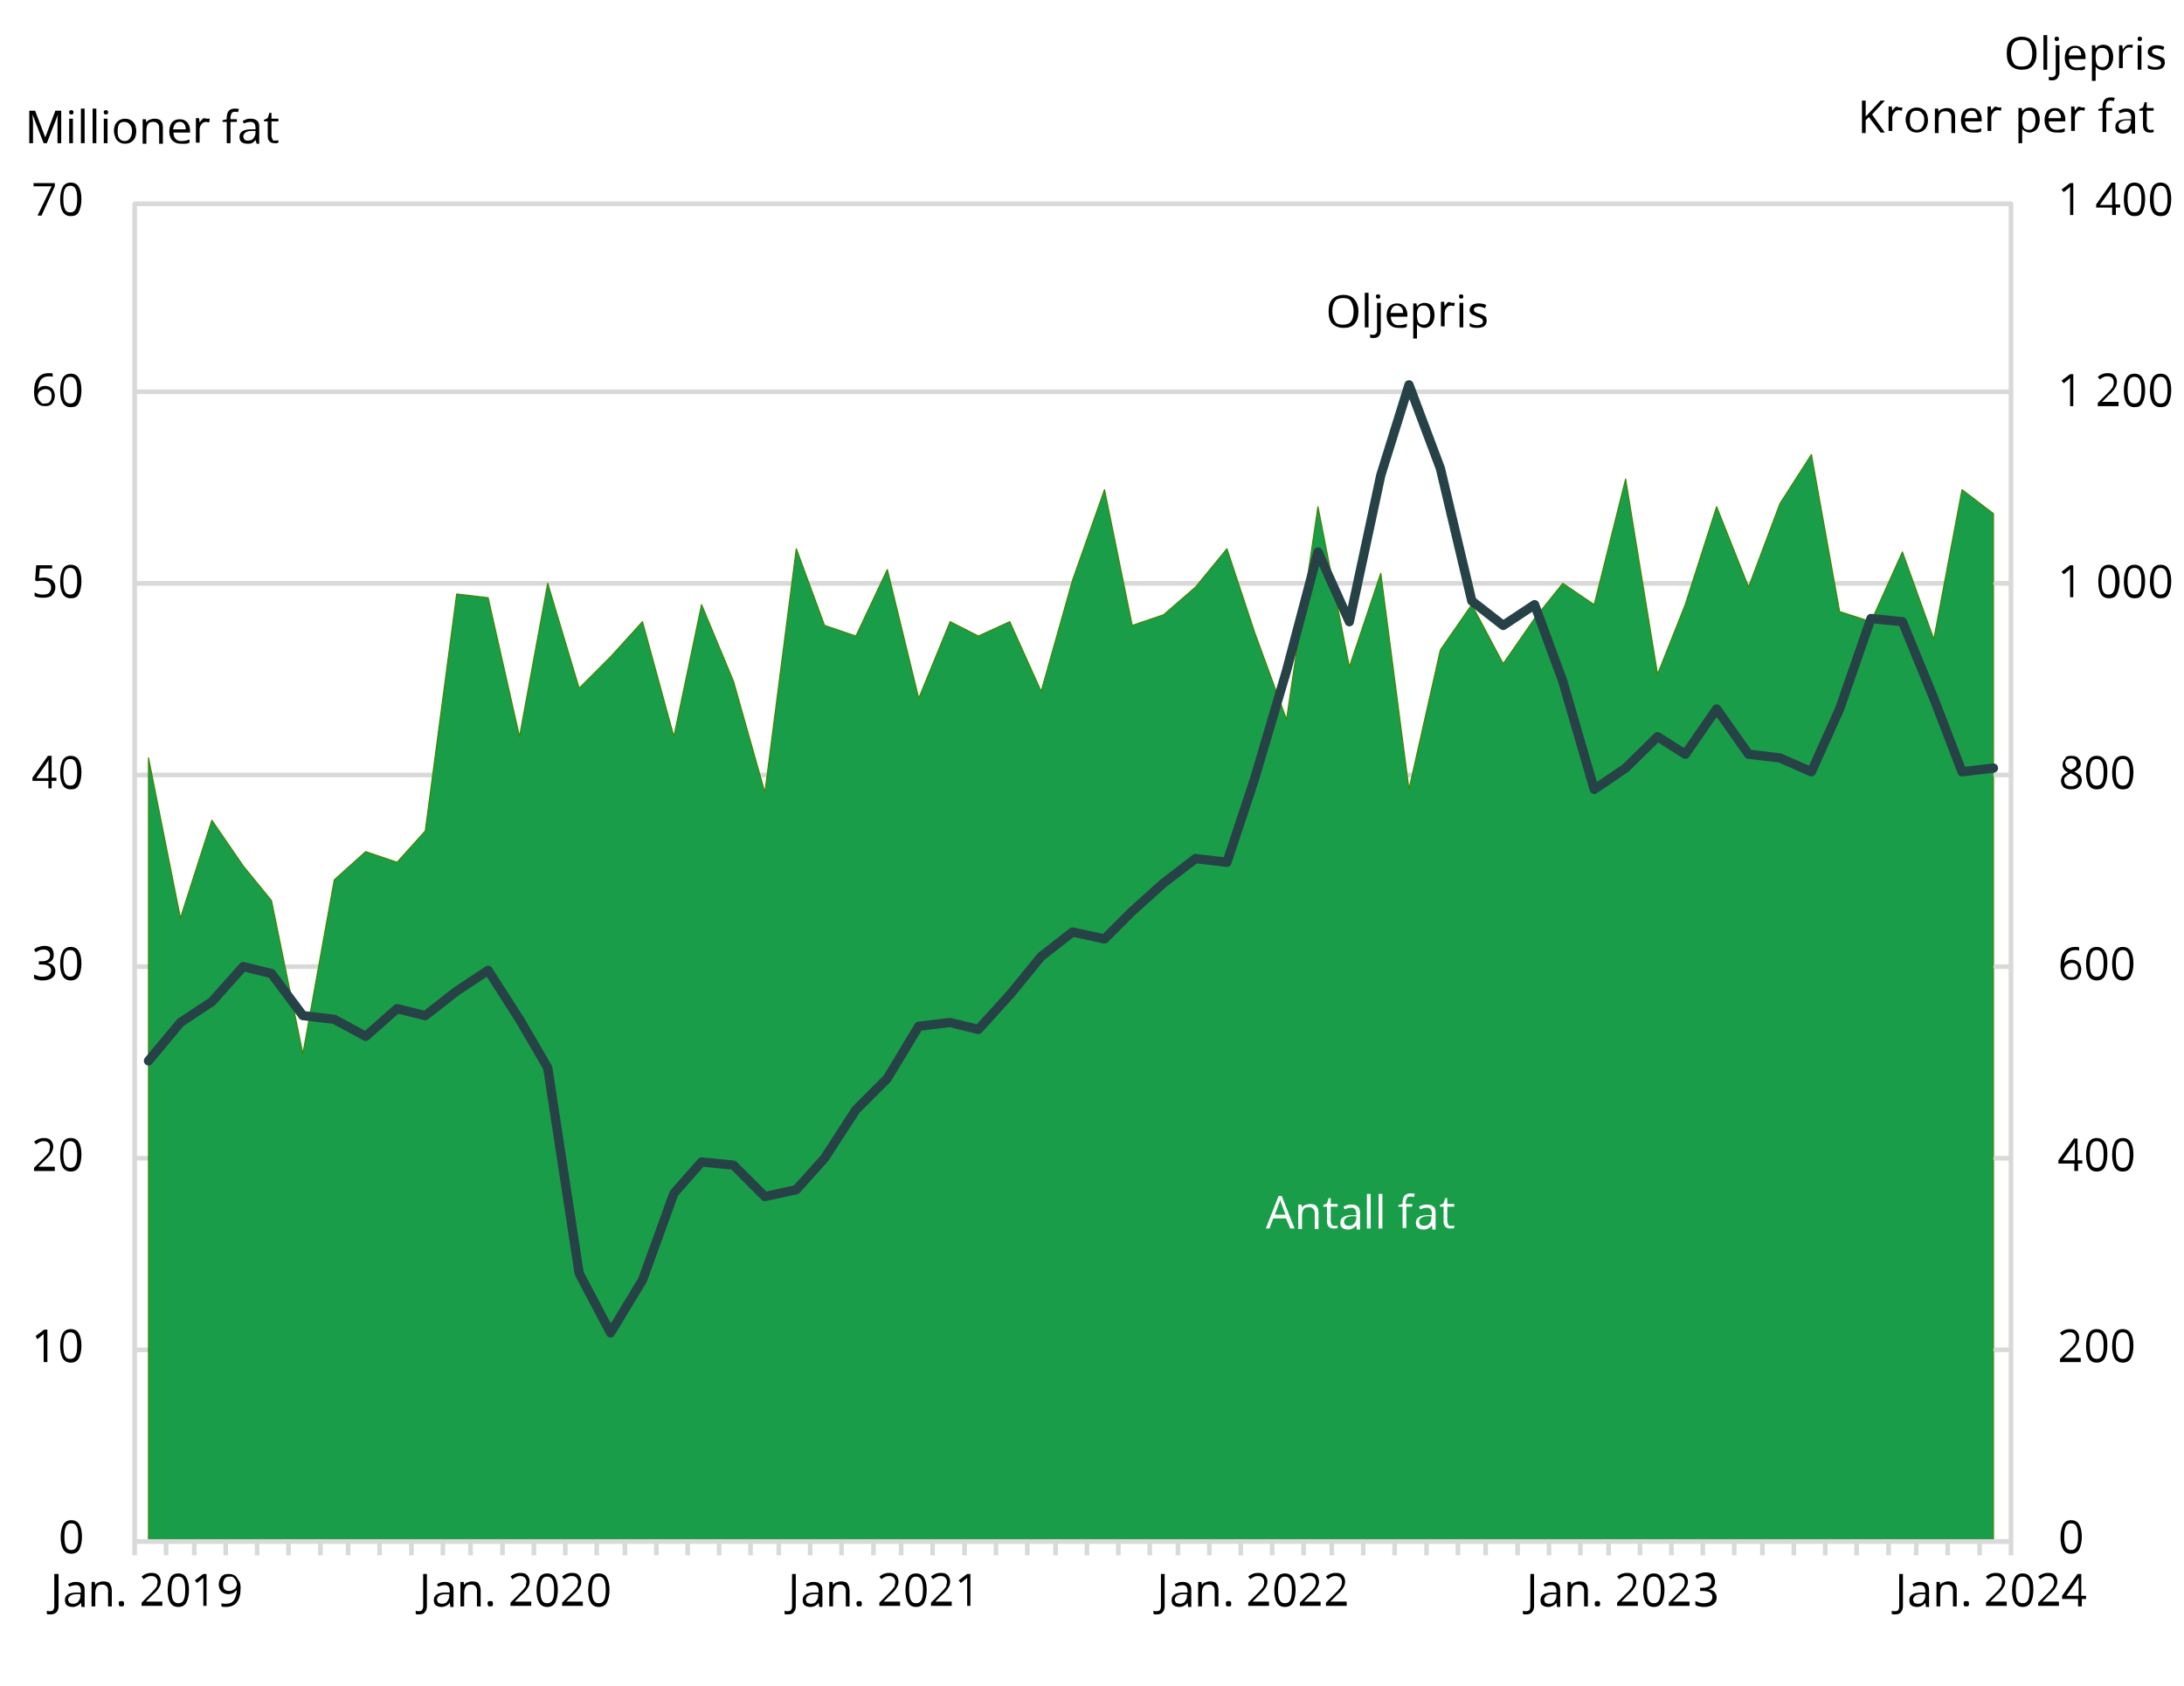 <?xml version="1.0" encoding="utf-8"?>
<!-- Generator: Adobe Illustrator 28.1.0, SVG Export Plug-In . SVG Version: 6.00 Build 0)  -->
<svg version="1.1" id="Layer_1" xmlns="http://www.w3.org/2000/svg" xmlns:xlink="http://www.w3.org/1999/xlink" x="0px" y="0px"
	 viewBox="0 0 410.3 316.8" style="enable-background:new 0 0 410.3 316.8;" xml:space="preserve">
<style type="text/css">
	.st0{fill-rule:evenodd;clip-rule:evenodd;fill:#FFFFFF;}
	
		.st1{clip-path:url(#SVGID_00000044870995283596203610000012609468915737192581_);fill:none;stroke:#D9D9D9;stroke-width:0.873;stroke-linejoin:round;stroke-miterlimit:10;}
	
		.st2{clip-path:url(#SVGID_00000054251551185917588950000012231194375762690717_);fill:none;stroke:#D9D9D9;stroke-width:0.873;stroke-linejoin:round;stroke-miterlimit:10;}
	.st3{clip-path:url(#SVGID_00000177482149044332830800000005152854363441294215_);fill:#1A9D49;}
	
		.st4{clip-path:url(#SVGID_00000177482149044332830800000005152854363441294215_);fill:none;stroke:#3E8601;stroke-width:0.218;stroke-linejoin:round;stroke-miterlimit:10;}
	
		.st5{clip-path:url(#SVGID_00000157296863838177650550000007849976711955693724_);fill:none;stroke:#D9D9D9;stroke-width:0.654;stroke-linejoin:round;stroke-miterlimit:10;}
	
		.st6{clip-path:url(#SVGID_00000026151456035955875750000007389982738258100147_);fill:none;stroke:#D9D9D9;stroke-width:0.654;stroke-linejoin:round;stroke-miterlimit:10;}
	
		.st7{clip-path:url(#SVGID_00000052081815529678366610000009582823129703311295_);fill:none;stroke:#D9D9D9;stroke-width:0.873;stroke-linejoin:round;stroke-miterlimit:10;}
	
		.st8{clip-path:url(#SVGID_00000107563230538285903250000001430288045652665480_);fill:none;stroke:#D9D9D9;stroke-width:0.873;stroke-linejoin:round;stroke-miterlimit:10;}
	
		.st9{clip-path:url(#SVGID_00000079481471482784889990000002403107759867558798_);fill:none;stroke:#274247;stroke-width:1.746;stroke-linecap:round;stroke-linejoin:round;stroke-miterlimit:10;}
	.st10{clip-path:url(#SVGID_00000142863992878800951540000011751122779766534285_);}
	.st11{clip-path:url(#SVGID_00000128463761289689333440000018268410395805344185_);}
	.st12{clip-path:url(#SVGID_00000030457794814444426650000003552254344638913930_);}
	.st13{clip-path:url(#SVGID_00000159460453775124135240000010392676798237634198_);}
	.st14{clip-path:url(#SVGID_00000153702783487790462700000006007054431058849928_);}
	.st15{clip-path:url(#SVGID_00000080890195747049355530000015263825975913621925_);}
	.st16{clip-path:url(#SVGID_00000121997687650576336950000003982068947105897617_);}
	.st17{clip-path:url(#SVGID_00000025413745927243967280000014837474394605860498_);}
	.st18{clip-path:url(#SVGID_00000068653224889839980130000005958393493309901186_);}
	.st19{clip-path:url(#SVGID_00000180350306062094295590000017922911076596194704_);}
	.st20{clip-path:url(#SVGID_00000067940095767428822830000000052051777167070108_);}
	.st21{clip-path:url(#SVGID_00000150808907091611193390000007355350877792997563_);}
	.st22{clip-path:url(#SVGID_00000181074719043848458050000013974113907462366901_);}
	.st23{clip-path:url(#SVGID_00000002383857102477706040000002432639158943144127_);}
	.st24{clip-path:url(#SVGID_00000004544607937703927940000018332433815218765201_);}
	.st25{clip-path:url(#SVGID_00000114075398927148286750000014675598800268597676_);}
	.st26{clip-path:url(#SVGID_00000173844229191777750580000003390774123503907975_);}
	.st27{clip-path:url(#SVGID_00000062155832004744295600000002194617184381906836_);}
	.st28{clip-path:url(#SVGID_00000007415073383769367090000009504875635300093584_);}
	.st29{clip-path:url(#SVGID_00000107567197200120744760000006590213418525369240_);}
	.st30{clip-path:url(#SVGID_00000011018295507828782570000011546019844775234988_);}
	.st31{clip-path:url(#SVGID_00000122709674513551599840000017577868685231753625_);}
	.st32{clip-path:url(#SVGID_00000070810366261766492910000014846869457515286418_);}
	.st33{clip-path:url(#SVGID_00000072243912846413119090000011208761452789183618_);}
	.st34{clip-path:url(#SVGID_00000119816819051214584280000004879011276707628210_);}
	.st35{clip-path:url(#SVGID_00000040560578181146928910000008825025150539490432_);}
	.st36{clip-path:url(#SVGID_00000171683741097674679400000017826956203645631401_);}
	.st37{clip-path:url(#SVGID_00000065032049407170730980000011287037215066491316_);}
	.st38{clip-path:url(#SVGID_00000057840238053237418240000005767078576131086774_);}
	.st39{clip-path:url(#SVGID_00000181766621662772146940000016314406280525078161_);}
	.st40{clip-path:url(#SVGID_00000005250543580965732390000009991277679503444366_);}
	.st41{clip-path:url(#SVGID_00000008126218348559088810000015522565081992445605_);}
	.st42{clip-path:url(#SVGID_00000170254331700735883080000009700802534128356541_);}
	.st43{clip-path:url(#SVGID_00000134936499284308557430000009273716960115514754_);}
	.st44{clip-path:url(#SVGID_00000130616467153133580860000009600573663744448190_);}
	.st45{clip-path:url(#SVGID_00000172412309464077435520000007099894003654405555_);}
	.st46{clip-path:url(#SVGID_00000018924819980735541390000004334487182670492808_);}
	.st47{clip-path:url(#SVGID_00000018928101452178858100000002180084547233397394_);}
	.st48{clip-path:url(#SVGID_00000052783532955535538060000016525179209712745142_);}
	.st49{clip-path:url(#SVGID_00000123419988163343074700000003670172702185591983_);}
	.st50{clip-path:url(#SVGID_00000156587763951445398700000010535428069438425019_);}
	.st51{clip-path:url(#SVGID_00000000205749336405222450000004981975632478850213_);}
	.st52{clip-path:url(#SVGID_00000164491814980188504930000016954042326009920905_);}
	.st53{clip-path:url(#SVGID_00000135689884333187334200000014320874746827110559_);}
	.st54{clip-path:url(#SVGID_00000114768650444145010140000015629605134686124931_);}
	.st55{clip-path:url(#SVGID_00000127033895098957739200000000409458565187660437_);}
	
		.st56{clip-path:url(#SVGID_00000166644270330037526110000007985045621006032009_);fill-rule:evenodd;clip-rule:evenodd;fill:#FFFFFF;}
	.st57{clip-path:url(#SVGID_00000139257323949033648040000005663410855933510310_);}
	.st58{clip-path:url(#SVGID_00000096744294498046039640000008478464322677377674_);}
	.st59{clip-path:url(#SVGID_00000058587578093894208720000014651289433052025012_);}
	.st60{clip-path:url(#SVGID_00000070094239202081168420000011433887596985423022_);}
	.st61{fill:#FFFFFF;}
	
		.st62{clip-path:url(#SVGID_00000051362651348771055750000008596807866198683554_);fill-rule:evenodd;clip-rule:evenodd;fill:#FFFFFF;}
	.st63{clip-path:url(#SVGID_00000114055173393719214560000002910153436513165957_);}
	.st64{clip-path:url(#SVGID_00000011025652682683088200000013828404701811347892_);}
	.st65{clip-path:url(#SVGID_00000013913875113411403970000015323375372986620827_);}
	.st66{clip-path:url(#SVGID_00000096779531399895828860000018149727819124774535_);}
</style>
<g>
	<polygon class="st0" points="0,0 410.3,0 410.3,316.8 0,316.8 0,0 	"/>
	<polygon class="st0" points="25,38 377.4,38 377.4,289.3 25,289.3 25,38 	"/>
	<g>
		<defs>
			<polygon id="SVGID_1_" points="0,316.8 409.7,316.8 409.7,0 0,0 0,316.8 			"/>
		</defs>
		<clipPath id="SVGID_00000021832087461720200680000007340413667547154834_">
			<use xlink:href="#SVGID_1_"  style="overflow:visible;"/>
		</clipPath>
		
			<path style="clip-path:url(#SVGID_00000021832087461720200680000007340413667547154834_);fill:none;stroke:#D9D9D9;stroke-width:0.873;stroke-linejoin:round;stroke-miterlimit:10;" d="
			M25.3,253.6h352.5 M25.3,217.6h352.5 M25.3,181.6h352.5 M25.3,145.6h352.5 M25.3,109.6h352.5 M25.3,73.6h352.5 M25.3,38.3h352.5"
			/>
	</g>
	<g>
		<defs>
			<polygon id="SVGID_00000157274151325853300730000004430205839011204276_" points="0,316.8 409.7,316.8 409.7,0 0,0 0,316.8 			
				"/>
		</defs>
		<clipPath id="SVGID_00000103980007972911372200000002308432704458734736_">
			<use xlink:href="#SVGID_00000157274151325853300730000004430205839011204276_"  style="overflow:visible;"/>
		</clipPath>
		
			<polygon style="clip-path:url(#SVGID_00000103980007972911372200000002308432704458734736_);fill:none;stroke:#D9D9D9;stroke-width:0.873;stroke-linejoin:round;stroke-miterlimit:10;" points="
			25.3,38.3 377.8,38.3 377.8,289.6 25.3,289.6 25.3,38.3 		"/>
	</g>
	<g>
		<defs>
			<polygon id="SVGID_00000141457164743796399070000014908181643121518479_" points="25,290 378.1,290 378.1,38 25,38 25,290 			"/>
		</defs>
		<clipPath id="SVGID_00000083777115784930489060000000068952003764924313_">
			<use xlink:href="#SVGID_00000141457164743796399070000014908181643121518479_"  style="overflow:visible;"/>
		</clipPath>
		<polygon style="clip-path:url(#SVGID_00000083777115784930489060000000068952003764924313_);fill:#1A9D49;" points="27.9,142.4 
			33.9,172.5 39.8,154.1 45.7,162.7 51,169.2 56.9,198 62.8,165.3 68.7,160 74.6,162 79.9,156.1 85.8,111.6 91.7,112.3 97.6,138.4 
			102.9,109.6 108.8,129.3 114.7,123.4 120.7,116.8 126.6,138.4 131.8,113.6 137.8,128 143.7,148.9 149.6,103.1 154.9,117.5 
			160.8,119.5 166.7,107 172.6,131.2 178.5,116.8 183.8,119.5 189.7,116.8 195.6,129.9 201.5,109 207.5,92 212.7,117.5 218.6,115.5 
			224.6,110.3 230.5,103.1 235.7,118.8 241.7,135.2 247.6,95.2 253.5,125.3 259.4,107.7 264.7,148.3 270.6,122.1 276.5,113.6 
			282.4,124.7 288.3,116.2 293.6,109.6 299.5,113.6 305.4,90 311.4,126.7 316.6,113.6 322.5,95.2 328.5,110.3 334.4,94.6 
			340.3,85.4 345.6,114.9 351.5,116.8 357.4,103.7 363.3,120.1 368.6,92 374.5,96.5 374.5,289.6 368.6,289.6 363.3,289.6 
			357.4,289.6 351.5,289.6 345.6,289.6 340.3,289.6 334.4,289.6 328.5,289.6 322.5,289.6 316.6,289.6 311.4,289.6 305.4,289.6 
			299.5,289.6 293.6,289.6 288.3,289.6 282.4,289.6 276.5,289.6 270.6,289.6 264.7,289.6 259.4,289.6 253.5,289.6 247.6,289.6 
			241.7,289.6 235.7,289.6 230.5,289.6 224.6,289.6 218.6,289.6 212.7,289.6 207.5,289.6 201.5,289.6 195.6,289.6 189.7,289.6 
			183.8,289.6 178.5,289.6 172.6,289.6 166.7,289.6 160.8,289.6 154.9,289.6 149.6,289.6 143.7,289.6 137.8,289.6 131.8,289.6 
			126.6,289.6 120.7,289.6 114.7,289.6 108.8,289.6 102.9,289.6 97.6,289.6 91.7,289.6 85.8,289.6 79.9,289.6 74.6,289.6 
			68.7,289.6 62.8,289.6 56.9,289.6 51,289.6 45.7,289.6 39.8,289.6 33.9,289.6 27.9,289.6 27.9,142.4 		"/>
		
			<polygon style="clip-path:url(#SVGID_00000083777115784930489060000000068952003764924313_);fill:none;stroke:#3E8601;stroke-width:0.218;stroke-linejoin:round;stroke-miterlimit:10;" points="
			27.9,142.4 33.9,172.5 39.8,154.1 45.7,162.7 51,169.2 56.9,198 62.8,165.3 68.7,160 74.6,162 79.9,156.1 85.8,111.6 91.7,112.3 
			97.6,138.4 102.9,109.6 108.8,129.3 114.7,123.4 120.7,116.8 126.6,138.4 131.8,113.6 137.8,128 143.7,148.9 149.6,103.1 
			154.9,117.5 160.8,119.5 166.7,107 172.6,131.2 178.5,116.8 183.8,119.5 189.7,116.8 195.6,129.9 201.5,109 207.5,92 212.7,117.5 
			218.6,115.5 224.6,110.3 230.5,103.1 235.7,118.8 241.7,135.2 247.6,95.2 253.5,125.3 259.4,107.7 264.7,148.3 270.6,122.1 
			276.5,113.6 282.4,124.7 288.3,116.2 293.6,109.6 299.5,113.6 305.4,90 311.4,126.7 316.6,113.6 322.5,95.2 328.5,110.3 
			334.4,94.6 340.3,85.4 345.6,114.9 351.5,116.8 357.4,103.7 363.3,120.1 368.6,92 374.5,96.5 374.5,289.6 368.6,289.6 
			363.3,289.6 357.4,289.6 351.5,289.6 345.6,289.6 340.3,289.6 334.4,289.6 328.5,289.6 322.5,289.6 316.6,289.6 311.4,289.6 
			305.4,289.6 299.5,289.6 293.6,289.6 288.3,289.6 282.4,289.6 276.5,289.6 270.6,289.6 264.7,289.6 259.4,289.6 253.5,289.6 
			247.6,289.6 241.7,289.6 235.7,289.6 230.5,289.6 224.6,289.6 218.6,289.6 212.7,289.6 207.5,289.6 201.5,289.6 195.6,289.6 
			189.7,289.6 183.8,289.6 178.5,289.6 172.6,289.6 166.7,289.6 160.8,289.6 154.9,289.6 149.6,289.6 143.7,289.6 137.8,289.6 
			131.8,289.6 126.6,289.6 120.7,289.6 114.7,289.6 108.8,289.6 102.9,289.6 97.6,289.6 91.7,289.6 85.8,289.6 79.9,289.6 
			74.6,289.6 68.7,289.6 62.8,289.6 56.9,289.6 51,289.6 45.7,289.6 39.8,289.6 33.9,289.6 27.9,289.6 27.9,142.4 		"/>
	</g>
	<g>
		<defs>
			<polygon id="SVGID_00000002356608806511186130000003392952741744928690_" points="0,316.8 409.7,316.8 409.7,0 0,0 0,316.8 			
				"/>
		</defs>
		<clipPath id="SVGID_00000026146099294203718770000015356137676443337146_">
			<use xlink:href="#SVGID_00000002356608806511186130000003392952741744928690_"  style="overflow:visible;"/>
		</clipPath>
		
			<line style="clip-path:url(#SVGID_00000026146099294203718770000015356137676443337146_);fill:none;stroke:#D9D9D9;stroke-width:0.654;stroke-linejoin:round;stroke-miterlimit:10;" x1="377.8" y1="289.6" x2="377.8" y2="38.3"/>
	</g>
	<g>
		<defs>
			<polygon id="SVGID_00000099653146517056208840000008943155596961982398_" points="0,316.8 409.7,316.8 409.7,0 0,0 0,316.8 			
				"/>
		</defs>
		<clipPath id="SVGID_00000032643719033408290000000012875748767730620314_">
			<use xlink:href="#SVGID_00000099653146517056208840000008943155596961982398_"  style="overflow:visible;"/>
		</clipPath>
		
			<path style="clip-path:url(#SVGID_00000032643719033408290000000012875748767730620314_);fill:none;stroke:#D9D9D9;stroke-width:0.654;stroke-linejoin:round;stroke-miterlimit:10;" d="
			M374.5,289.6h3.3 M374.5,253.6h3.3 M374.5,217.6h3.3 M374.5,181.6h3.3 M374.5,145.6h3.3 M374.5,109.6h3.3 M374.5,73.6h3.3
			 M374.5,38.3h3.3"/>
	</g>
	<g>
		<defs>
			<polygon id="SVGID_00000125561394148394673490000001412485621267447479_" points="0,316.8 409.7,316.8 409.7,0 0,0 0,316.8 			
				"/>
		</defs>
		<clipPath id="SVGID_00000052816542367968042840000010612376724984540566_">
			<use xlink:href="#SVGID_00000125561394148394673490000001412485621267447479_"  style="overflow:visible;"/>
		</clipPath>
		
			<line style="clip-path:url(#SVGID_00000052816542367968042840000010612376724984540566_);fill:none;stroke:#D9D9D9;stroke-width:0.873;stroke-linejoin:round;stroke-miterlimit:10;" x1="25.3" y1="289.6" x2="377.8" y2="289.6"/>
	</g>
	<g>
		<defs>
			<polygon id="SVGID_00000088104786914998736650000014450011906930645405_" points="0,316.8 409.7,316.8 409.7,0 0,0 0,316.8 			
				"/>
		</defs>
		<clipPath id="SVGID_00000006694071273092910790000006224358490619588259_">
			<use xlink:href="#SVGID_00000088104786914998736650000014450011906930645405_"  style="overflow:visible;"/>
		</clipPath>
		
			<path style="clip-path:url(#SVGID_00000006694071273092910790000006224358490619588259_);fill:none;stroke:#D9D9D9;stroke-width:0.873;stroke-linejoin:round;stroke-miterlimit:10;" d="
			M25.3,289.6v2.6 M31.2,289.6v2.6 M36.5,289.6v2.6 M42.4,289.6v2.6 M48.3,289.6v2.6 M54.2,289.6v2.6 M60.2,289.6v2.6 M65.4,289.6
			v2.6 M71.3,289.6v2.6 M77.3,289.6v2.6 M83.2,289.6v2.6 M88.4,289.6v2.6 M94.4,289.6v2.6 M100.3,289.6v2.6 M106.2,289.6v2.6
			 M112.1,289.6v2.6 M117.4,289.6v2.6 M123.3,289.6v2.6 M129.2,289.6v2.6 M135.1,289.6v2.6 M141,289.6v2.6 M146.3,289.6v2.6
			 M152.2,289.6v2.6 M158.1,289.6v2.6 M164.1,289.6v2.6 M169.3,289.6v2.6 M175.2,289.6v2.6 M181.2,289.6v2.6 M187.1,289.6v2.6
			 M193,289.6v2.6 M198.3,289.6v2.6 M204.2,289.6v2.6 M210.1,289.6v2.6 M216,289.6v2.6 M221.3,289.6v2.6 M227.2,289.6v2.6
			 M233.1,289.6v2.6 M239,289.6v2.6 M244.9,289.6v2.6 M250.2,289.6v2.6 M256.1,289.6v2.6 M262,289.6v2.6 M268,289.6v2.6
			 M273.9,289.6v2.6 M279.1,289.6v2.6 M285.1,289.6v2.6 M291,289.6v2.6 M296.9,289.6v2.6 M302.2,289.6v2.6 M308.1,289.6v2.6
			 M314,289.6v2.6 M319.9,289.6v2.6 M325.8,289.6v2.6 M331.1,289.6v2.6 M337,289.6v2.6 M342.9,289.6v2.6 M348.8,289.6v2.6
			 M354.8,289.6v2.6 M360,289.6v2.6 M365.9,289.6v2.6 M371.9,289.6v2.6 M377.8,289.6v2.6"/>
	</g>
	<g>
		<defs>
			<polygon id="SVGID_00000047755776132274415920000008791839179101335994_" points="25,290 378.1,290 378.1,38 25,38 25,290 			"/>
		</defs>
		<clipPath id="SVGID_00000068667287704334308920000011308353616582609821_">
			<use xlink:href="#SVGID_00000047755776132274415920000008791839179101335994_"  style="overflow:visible;"/>
		</clipPath>
		
			<polyline style="clip-path:url(#SVGID_00000068667287704334308920000011308353616582609821_);fill:none;stroke:#274247;stroke-width:1.746;stroke-linecap:round;stroke-linejoin:round;stroke-miterlimit:10;" points="
			27.9,199.3 33.9,192.1 39.8,188.2 45.7,181.6 51,182.9 56.9,190.8 62.8,191.5 68.7,194.7 74.6,189.5 79.9,190.8 85.8,186.2 
			91.7,182.3 97.6,191.5 102.9,200.6 108.8,239.2 114.7,250.4 120.7,240.5 126.6,224.2 131.8,218.3 137.8,218.9 143.7,224.8 
			149.6,223.5 154.9,217.6 160.8,208.5 166.7,202.6 172.6,192.8 178.5,192.1 183.8,193.4 189.7,186.9 195.6,179.7 201.5,175.1 
			207.5,176.4 212.7,171.2 218.6,165.9 224.6,161.3 230.5,162 235.7,146.3 241.7,126 247.6,103.7 253.5,116.8 259.4,89.3 
			264.7,72.3 270.6,88 276.5,112.9 282.4,117.5 288.3,113.6 293.6,128 299.5,148.3 305.4,144.3 311.4,138.4 316.6,141.7 
			322.5,133.2 328.5,141.7 334.4,142.4 340.3,145 345.6,133.2 351.5,116.2 357.4,116.8 363.3,131.2 368.6,145 374.5,144.3 		"/>
	</g>
	<g>
		<defs>
			<polygon id="SVGID_00000001645972842592661220000016913270853559646864_" points="0,316.8 409.7,316.8 409.7,0 0,0 0,316.8 			
				"/>
		</defs>
		<clipPath id="SVGID_00000079457213010077128340000016982799977522171067_">
			<use xlink:href="#SVGID_00000001645972842592661220000016913270853559646864_"  style="overflow:visible;"/>
		</clipPath>
		<g style="clip-path:url(#SVGID_00000079457213010077128340000016982799977522171067_);">
			<defs>
				<rect id="SVGID_00000180327690291752424400000001667207254541484955_" width="409.7" height="316.8"/>
			</defs>
			<clipPath id="SVGID_00000072252742964892664570000017947042930521498754_">
				<use xlink:href="#SVGID_00000180327690291752424400000001667207254541484955_"  style="overflow:visible;"/>
			</clipPath>
			<g style="clip-path:url(#SVGID_00000072252742964892664570000017947042930521498754_);">
				<path d="M391.1,288.7c0,1-0.2,1.8-0.5,2.4c-0.3,0.5-0.8,0.8-1.5,0.8c-0.7,0-1.2-0.3-1.5-0.8c-0.3-0.5-0.5-1.3-0.5-2.3
					c0-1.1,0.2-1.8,0.5-2.4c0.3-0.5,0.8-0.8,1.5-0.8c0.7,0,1.2,0.3,1.5,0.8C390.9,286.9,391.1,287.7,391.1,288.7z M387.8,288.7
					c0,0.9,0.1,1.5,0.3,1.9c0.2,0.4,0.5,0.6,1,0.6c0.5,0,0.8-0.2,1-0.6c0.2-0.4,0.3-1,0.3-1.9c0-0.9-0.1-1.5-0.3-1.9
					c-0.2-0.4-0.5-0.6-1-0.6c-0.5,0-0.8,0.2-1,0.6C387.9,287.2,387.8,287.8,387.8,288.7z"/>
			</g>
		</g>
	</g>
	<g>
		<defs>
			<polygon id="SVGID_00000174596860267399639420000003148530479594259109_" points="0,316.8 409.7,316.8 409.7,0 0,0 0,316.8 			
				"/>
		</defs>
		<clipPath id="SVGID_00000017514393922658082450000017368416661942434215_">
			<use xlink:href="#SVGID_00000174596860267399639420000003148530479594259109_"  style="overflow:visible;"/>
		</clipPath>
		<g style="clip-path:url(#SVGID_00000017514393922658082450000017368416661942434215_);">
			<defs>
				<rect id="SVGID_00000094575991292737734360000000942597353843759551_" width="409.7" height="316.8"/>
			</defs>
			<clipPath id="SVGID_00000109001029413252303890000012749076119681291689_">
				<use xlink:href="#SVGID_00000094575991292737734360000000942597353843759551_"  style="overflow:visible;"/>
			</clipPath>
			<g style="clip-path:url(#SVGID_00000109001029413252303890000012749076119681291689_);">
				<path d="M391,255.9h-4v-0.6l1.6-1.6c0.5-0.5,0.8-0.8,1-1.1c0.2-0.2,0.3-0.4,0.3-0.6c0.1-0.2,0.1-0.4,0.1-0.6
					c0-0.3-0.1-0.6-0.3-0.8s-0.5-0.3-0.8-0.3c-0.3,0-0.5,0-0.7,0.1s-0.5,0.2-0.8,0.5l-0.4-0.5c0.6-0.5,1.2-0.7,1.8-0.7
					c0.6,0,1,0.1,1.3,0.4c0.3,0.3,0.5,0.7,0.5,1.2c0,0.4-0.1,0.8-0.3,1.1c-0.2,0.4-0.6,0.9-1.2,1.4l-1.3,1.3v0h3.1V255.9z"/>
				<path d="M395.9,252.8c0,1-0.2,1.8-0.5,2.4c-0.3,0.5-0.8,0.8-1.5,0.8c-0.7,0-1.2-0.3-1.5-0.8c-0.3-0.5-0.5-1.3-0.5-2.3
					c0-1.1,0.2-1.8,0.5-2.4c0.3-0.5,0.8-0.8,1.5-0.8c0.7,0,1.2,0.3,1.5,0.8C395.8,251,395.9,251.8,395.9,252.8z M392.6,252.8
					c0,0.9,0.1,1.5,0.3,1.9c0.2,0.4,0.5,0.6,1,0.6c0.5,0,0.8-0.2,1-0.6c0.2-0.4,0.3-1,0.3-1.9c0-0.9-0.1-1.5-0.3-1.9
					c-0.2-0.4-0.5-0.6-1-0.6c-0.5,0-0.8,0.2-1,0.6C392.7,251.3,392.6,251.9,392.6,252.8z"/>
				<path d="M400.8,252.8c0,1-0.2,1.8-0.5,2.4c-0.3,0.5-0.8,0.8-1.5,0.8c-0.7,0-1.2-0.3-1.5-0.8c-0.3-0.5-0.5-1.3-0.5-2.3
					c0-1.1,0.2-1.8,0.5-2.4c0.3-0.5,0.8-0.8,1.5-0.8c0.7,0,1.2,0.3,1.5,0.8C400.6,251,400.8,251.8,400.8,252.8z M397.5,252.8
					c0,0.9,0.1,1.5,0.3,1.9c0.2,0.4,0.5,0.6,1,0.6c0.5,0,0.8-0.2,1-0.6c0.2-0.4,0.3-1,0.3-1.9c0-0.9-0.1-1.5-0.3-1.9
					c-0.2-0.4-0.5-0.6-1-0.6c-0.5,0-0.8,0.2-1,0.6C397.6,251.3,397.5,251.9,397.5,252.8z"/>
			</g>
		</g>
	</g>
	<g>
		<defs>
			<polygon id="SVGID_00000059287196150595870710000008956701037145347983_" points="0,316.8 409.7,316.8 409.7,0 0,0 0,316.8 			
				"/>
		</defs>
		<clipPath id="SVGID_00000029729061877624885220000012875383942146627987_">
			<use xlink:href="#SVGID_00000059287196150595870710000008956701037145347983_"  style="overflow:visible;"/>
		</clipPath>
		<g style="clip-path:url(#SVGID_00000029729061877624885220000012875383942146627987_);">
			<defs>
				<rect id="SVGID_00000005977262399176140990000012208298664904941737_" width="409.7" height="316.8"/>
			</defs>
			<clipPath id="SVGID_00000154394018450274914850000000998265934163319733_">
				<use xlink:href="#SVGID_00000005977262399176140990000012208298664904941737_"  style="overflow:visible;"/>
			</clipPath>
			<g style="clip-path:url(#SVGID_00000154394018450274914850000000998265934163319733_);">
				<path d="M391.3,218.6h-0.9v1.4h-0.7v-1.4h-3V218l2.9-4.1h0.7v4.1h0.9V218.6z M389.8,217.9v-2c0-0.4,0-0.8,0-1.3h0
					c-0.1,0.3-0.3,0.5-0.4,0.7l-1.9,2.7H389.8z"/>
				<path d="M395.9,216.9c0,1-0.2,1.8-0.5,2.4c-0.3,0.5-0.8,0.8-1.5,0.8c-0.7,0-1.2-0.3-1.5-0.8c-0.3-0.5-0.5-1.3-0.5-2.3
					c0-1.1,0.2-1.8,0.5-2.4c0.3-0.5,0.8-0.8,1.5-0.8c0.7,0,1.2,0.3,1.5,0.8C395.8,215.1,395.9,215.9,395.9,216.9z M392.6,216.9
					c0,0.9,0.1,1.5,0.3,1.9c0.2,0.4,0.5,0.6,1,0.6c0.5,0,0.8-0.2,1-0.6c0.2-0.4,0.3-1,0.3-1.9c0-0.9-0.1-1.5-0.3-1.9
					c-0.2-0.4-0.5-0.6-1-0.6c-0.5,0-0.8,0.2-1,0.6C392.7,215.4,392.6,216,392.6,216.9z"/>
				<path d="M400.8,216.9c0,1-0.2,1.8-0.5,2.4c-0.3,0.5-0.8,0.8-1.5,0.8c-0.7,0-1.2-0.3-1.5-0.8c-0.3-0.5-0.5-1.3-0.5-2.3
					c0-1.1,0.2-1.8,0.5-2.4c0.3-0.5,0.8-0.8,1.5-0.8c0.7,0,1.2,0.3,1.5,0.8C400.6,215.1,400.8,215.9,400.8,216.9z M397.5,216.9
					c0,0.9,0.1,1.5,0.3,1.9c0.2,0.4,0.5,0.6,1,0.6c0.5,0,0.8-0.2,1-0.6c0.2-0.4,0.3-1,0.3-1.9c0-0.9-0.1-1.5-0.3-1.9
					c-0.2-0.4-0.5-0.6-1-0.6c-0.5,0-0.8,0.2-1,0.6C397.6,215.4,397.5,216,397.5,216.9z"/>
			</g>
		</g>
	</g>
	<g>
		<defs>
			<polygon id="SVGID_00000029743980247777552530000001438052552519022015_" points="0,316.8 409.7,316.8 409.7,0 0,0 0,316.8 			
				"/>
		</defs>
		<clipPath id="SVGID_00000046308758788977133910000012374006327734086020_">
			<use xlink:href="#SVGID_00000029743980247777552530000001438052552519022015_"  style="overflow:visible;"/>
		</clipPath>
		<g style="clip-path:url(#SVGID_00000046308758788977133910000012374006327734086020_);">
			<defs>
				<rect id="SVGID_00000166666883330306226670000017419596096062242979_" width="409.7" height="316.8"/>
			</defs>
			<clipPath id="SVGID_00000074439492100293601020000011416483097045052312_">
				<use xlink:href="#SVGID_00000166666883330306226670000017419596096062242979_"  style="overflow:visible;"/>
			</clipPath>
			<g style="clip-path:url(#SVGID_00000074439492100293601020000011416483097045052312_);">
				<path d="M387.1,181.5c0-1.2,0.2-2.1,0.7-2.7c0.5-0.6,1.2-0.9,2.1-0.9c0.3,0,0.6,0,0.7,0.1v0.6c-0.2-0.1-0.5-0.1-0.7-0.1
					c-0.7,0-1.1,0.2-1.5,0.6c-0.3,0.4-0.5,1-0.6,1.9h0c0.3-0.5,0.8-0.7,1.4-0.7c0.5,0,1,0.2,1.3,0.5c0.3,0.3,0.5,0.8,0.5,1.3
					c0,0.6-0.2,1.1-0.5,1.5s-0.8,0.5-1.4,0.5c-0.6,0-1.1-0.2-1.5-0.7C387.3,183,387.1,182.3,387.1,181.5z M389.2,183.6
					c0.4,0,0.7-0.1,0.9-0.4c0.2-0.2,0.3-0.6,0.3-1.1c0-0.4-0.1-0.7-0.3-0.9c-0.2-0.2-0.5-0.3-0.9-0.3c-0.2,0-0.5,0.1-0.7,0.2
					s-0.4,0.2-0.5,0.4c-0.1,0.2-0.2,0.4-0.2,0.6c0,0.3,0.1,0.6,0.2,0.8c0.1,0.2,0.3,0.4,0.5,0.6
					C388.7,183.5,388.9,183.6,389.2,183.6z"/>
				<path d="M395.9,181c0,1-0.2,1.8-0.5,2.4c-0.3,0.5-0.8,0.8-1.5,0.8c-0.7,0-1.2-0.3-1.5-0.8c-0.3-0.5-0.5-1.3-0.5-2.3
					c0-1.1,0.2-1.8,0.5-2.4c0.3-0.5,0.8-0.8,1.5-0.8c0.7,0,1.2,0.3,1.5,0.8C395.8,179.2,395.9,180,395.9,181z M392.6,181
					c0,0.9,0.1,1.5,0.3,1.9c0.2,0.4,0.5,0.6,1,0.6c0.5,0,0.8-0.2,1-0.6c0.2-0.4,0.3-1,0.3-1.9c0-0.9-0.1-1.5-0.3-1.9
					c-0.2-0.4-0.5-0.6-1-0.6c-0.5,0-0.8,0.2-1,0.6C392.7,179.5,392.6,180.1,392.6,181z"/>
				<path d="M400.8,181c0,1-0.2,1.8-0.5,2.4c-0.3,0.5-0.8,0.8-1.5,0.8c-0.7,0-1.2-0.3-1.5-0.8c-0.3-0.5-0.5-1.3-0.5-2.3
					c0-1.1,0.2-1.8,0.5-2.4c0.3-0.5,0.8-0.8,1.5-0.8c0.7,0,1.2,0.3,1.5,0.8C400.6,179.2,400.8,180,400.8,181z M397.5,181
					c0,0.9,0.1,1.5,0.3,1.9c0.2,0.4,0.5,0.6,1,0.6c0.5,0,0.8-0.2,1-0.6c0.2-0.4,0.3-1,0.3-1.9c0-0.9-0.1-1.5-0.3-1.9
					c-0.2-0.4-0.5-0.6-1-0.6c-0.5,0-0.8,0.2-1,0.6C397.6,179.5,397.5,180.1,397.5,181z"/>
			</g>
		</g>
	</g>
	<g>
		<defs>
			<polygon id="SVGID_00000042722494815120204330000002084899962848249760_" points="0,316.8 409.7,316.8 409.7,0 0,0 0,316.8 			
				"/>
		</defs>
		<clipPath id="SVGID_00000094612252869926405930000007870569852503122831_">
			<use xlink:href="#SVGID_00000042722494815120204330000002084899962848249760_"  style="overflow:visible;"/>
		</clipPath>
		<g style="clip-path:url(#SVGID_00000094612252869926405930000007870569852503122831_);">
			<defs>
				<rect id="SVGID_00000109016215504640992610000012441088353900554121_" width="409.7" height="316.8"/>
			</defs>
			<clipPath id="SVGID_00000142134621281446768730000000070886262285169313_">
				<use xlink:href="#SVGID_00000109016215504640992610000012441088353900554121_"  style="overflow:visible;"/>
			</clipPath>
			<g style="clip-path:url(#SVGID_00000142134621281446768730000000070886262285169313_);">
				<path d="M389.1,142c0.6,0,1,0.1,1.3,0.4c0.3,0.3,0.5,0.6,0.5,1.1c0,0.3-0.1,0.6-0.3,0.8c-0.2,0.2-0.5,0.5-0.9,0.7
					c0.5,0.2,0.8,0.5,1.1,0.7c0.2,0.3,0.3,0.6,0.3,0.9c0,0.5-0.2,0.9-0.5,1.2s-0.8,0.5-1.4,0.5c-0.6,0-1.1-0.1-1.5-0.4
					c-0.3-0.3-0.5-0.7-0.5-1.2c0-0.7,0.4-1.2,1.3-1.6c-0.4-0.2-0.7-0.4-0.8-0.7c-0.2-0.3-0.2-0.5-0.2-0.8c0-0.4,0.2-0.8,0.5-1.1
					C388.1,142.1,388.5,142,389.1,142z M387.8,146.6c0,0.3,0.1,0.6,0.3,0.8c0.2,0.2,0.6,0.3,1,0.3c0.4,0,0.7-0.1,1-0.3
					c0.2-0.2,0.3-0.5,0.3-0.8c0-0.3-0.1-0.5-0.3-0.7c-0.2-0.2-0.6-0.4-1.1-0.6c-0.4,0.2-0.7,0.4-0.9,0.6
					C387.8,146.1,387.8,146.3,387.8,146.6z M389.1,142.5c-0.3,0-0.6,0.1-0.8,0.2c-0.2,0.2-0.3,0.4-0.3,0.7c0,0.3,0.1,0.5,0.2,0.7
					c0.2,0.2,0.5,0.4,0.9,0.5c0.4-0.2,0.7-0.3,0.8-0.5c0.2-0.2,0.2-0.4,0.2-0.7c0-0.3-0.1-0.5-0.3-0.7
					C389.7,142.6,389.4,142.5,389.1,142.5z"/>
				<path d="M395.9,145.1c0,1-0.2,1.8-0.5,2.4s-0.8,0.8-1.5,0.8c-0.7,0-1.2-0.3-1.5-0.8c-0.3-0.5-0.5-1.3-0.5-2.3
					c0-1.1,0.2-1.8,0.5-2.4c0.3-0.5,0.8-0.8,1.5-0.8c0.7,0,1.2,0.3,1.5,0.8C395.8,143.3,395.9,144.1,395.9,145.1z M392.6,145.1
					c0,0.9,0.1,1.5,0.3,1.9c0.2,0.4,0.5,0.6,1,0.6c0.5,0,0.8-0.2,1-0.6c0.2-0.4,0.3-1,0.3-1.9s-0.1-1.5-0.3-1.9s-0.5-0.6-1-0.6
					c-0.5,0-0.8,0.2-1,0.6S392.6,144.2,392.6,145.1z"/>
				<path d="M400.8,145.1c0,1-0.2,1.8-0.5,2.4s-0.8,0.8-1.5,0.8c-0.7,0-1.2-0.3-1.5-0.8c-0.3-0.5-0.5-1.3-0.5-2.3
					c0-1.1,0.2-1.8,0.5-2.4c0.3-0.5,0.8-0.8,1.5-0.8c0.7,0,1.2,0.3,1.5,0.8C400.6,143.3,400.8,144.1,400.8,145.1z M397.5,145.1
					c0,0.9,0.1,1.5,0.3,1.9c0.2,0.4,0.5,0.6,1,0.6c0.5,0,0.8-0.2,1-0.6c0.2-0.4,0.3-1,0.3-1.9s-0.1-1.5-0.3-1.9s-0.5-0.6-1-0.6
					c-0.5,0-0.8,0.2-1,0.6S397.5,144.2,397.5,145.1z"/>
			</g>
		</g>
	</g>
	<g>
		<defs>
			<polygon id="SVGID_00000062898448539977678420000011134111107693706172_" points="0,316.8 409.7,316.8 409.7,0 0,0 0,316.8 			
				"/>
		</defs>
		<clipPath id="SVGID_00000108296294451784025620000013486033461611520419_">
			<use xlink:href="#SVGID_00000062898448539977678420000011134111107693706172_"  style="overflow:visible;"/>
		</clipPath>
		<g style="clip-path:url(#SVGID_00000108296294451784025620000013486033461611520419_);">
			<defs>
				<rect id="SVGID_00000046340470879143329030000004550729474315420317_" width="409.7" height="316.8"/>
			</defs>
			<clipPath id="SVGID_00000167357886518750461550000014340454941687892096_">
				<use xlink:href="#SVGID_00000046340470879143329030000004550729474315420317_"  style="overflow:visible;"/>
			</clipPath>
			<g style="clip-path:url(#SVGID_00000167357886518750461550000014340454941687892096_);">
				<path d="M389.6,112.2h-0.7v-4.3c0-0.4,0-0.7,0-1c-0.1,0.1-0.1,0.1-0.2,0.2c-0.1,0.1-0.4,0.3-1,0.8l-0.4-0.5l1.6-1.2h0.6V112.2z"
					/>
				<path d="M398.2,109.2c0,1-0.2,1.8-0.5,2.4s-0.8,0.8-1.5,0.8c-0.7,0-1.2-0.3-1.5-0.8c-0.3-0.5-0.5-1.3-0.5-2.3
					c0-1.1,0.2-1.8,0.5-2.4c0.3-0.5,0.8-0.8,1.5-0.8c0.7,0,1.2,0.3,1.5,0.8C398,107.4,398.2,108.2,398.2,109.2z M394.8,109.2
					c0,0.9,0.1,1.5,0.3,1.9c0.2,0.4,0.5,0.6,1,0.6c0.5,0,0.8-0.2,1-0.6c0.2-0.4,0.3-1,0.3-1.9s-0.1-1.5-0.3-1.9s-0.5-0.6-1-0.6
					c-0.5,0-0.8,0.2-1,0.6S394.8,108.3,394.8,109.2z"/>
				<path d="M403,109.2c0,1-0.2,1.8-0.5,2.4s-0.8,0.8-1.5,0.8c-0.7,0-1.2-0.3-1.5-0.8c-0.3-0.5-0.5-1.3-0.5-2.3
					c0-1.1,0.2-1.8,0.5-2.4c0.3-0.5,0.8-0.8,1.5-0.8c0.7,0,1.2,0.3,1.5,0.8C402.8,107.4,403,108.2,403,109.2z M399.7,109.2
					c0,0.9,0.1,1.5,0.3,1.9c0.2,0.4,0.5,0.6,1,0.6c0.5,0,0.8-0.2,1-0.6c0.2-0.4,0.3-1,0.3-1.9s-0.1-1.5-0.3-1.9s-0.5-0.6-1-0.6
					c-0.5,0-0.8,0.2-1,0.6S399.7,108.3,399.7,109.2z"/>
				<path d="M407.9,109.2c0,1-0.2,1.8-0.5,2.4s-0.8,0.8-1.5,0.8c-0.7,0-1.2-0.3-1.5-0.8c-0.3-0.5-0.5-1.3-0.5-2.3
					c0-1.1,0.2-1.8,0.5-2.4c0.3-0.5,0.8-0.8,1.5-0.8c0.7,0,1.2,0.3,1.5,0.8C407.7,107.4,407.9,108.2,407.9,109.2z M404.6,109.2
					c0,0.9,0.1,1.5,0.3,1.9c0.2,0.4,0.5,0.6,1,0.6c0.5,0,0.8-0.2,1-0.6c0.2-0.4,0.3-1,0.3-1.9s-0.1-1.5-0.3-1.9s-0.5-0.6-1-0.6
					c-0.5,0-0.8,0.2-1,0.6S404.6,108.3,404.6,109.2z"/>
			</g>
		</g>
	</g>
	<g>
		<defs>
			<polygon id="SVGID_00000095326449742449856800000002864143811986983607_" points="0,316.8 409.7,316.8 409.7,0 0,0 0,316.8 			
				"/>
		</defs>
		<clipPath id="SVGID_00000145029170156640554240000010617544209096415127_">
			<use xlink:href="#SVGID_00000095326449742449856800000002864143811986983607_"  style="overflow:visible;"/>
		</clipPath>
		<g style="clip-path:url(#SVGID_00000145029170156640554240000010617544209096415127_);">
			<defs>
				<rect id="SVGID_00000071531602520231876770000015614295003645247911_" width="409.7" height="316.8"/>
			</defs>
			<clipPath id="SVGID_00000022523664588955162430000010626117249109715089_">
				<use xlink:href="#SVGID_00000071531602520231876770000015614295003645247911_"  style="overflow:visible;"/>
			</clipPath>
			<g style="clip-path:url(#SVGID_00000022523664588955162430000010626117249109715089_);">
				<path d="M389.6,76.3h-0.7V72c0-0.4,0-0.7,0-1c-0.1,0.1-0.1,0.1-0.2,0.2c-0.1,0.1-0.4,0.3-1,0.8l-0.4-0.5l1.6-1.2h0.6V76.3z"/>
				<path d="M398.1,76.3h-4v-0.6l1.6-1.6c0.5-0.5,0.8-0.8,1-1.1c0.2-0.2,0.3-0.4,0.3-0.6c0.1-0.2,0.1-0.4,0.1-0.6
					c0-0.3-0.1-0.6-0.3-0.8c-0.2-0.2-0.5-0.3-0.8-0.3c-0.3,0-0.5,0-0.7,0.1c-0.2,0.1-0.5,0.2-0.8,0.5l-0.4-0.5
					c0.6-0.5,1.2-0.7,1.8-0.7c0.6,0,1,0.1,1.3,0.4c0.3,0.3,0.5,0.7,0.5,1.2c0,0.4-0.1,0.8-0.3,1.1c-0.2,0.4-0.6,0.9-1.2,1.4
					l-1.3,1.3v0h3.1V76.3z"/>
				<path d="M403,73.3c0,1-0.2,1.8-0.5,2.4s-0.8,0.8-1.5,0.8c-0.7,0-1.2-0.3-1.5-0.8c-0.3-0.5-0.5-1.3-0.5-2.3
					c0-1.1,0.2-1.8,0.5-2.4c0.3-0.5,0.8-0.8,1.5-0.8c0.7,0,1.2,0.3,1.5,0.8C402.8,71.5,403,72.3,403,73.3z M399.7,73.3
					c0,0.9,0.1,1.5,0.3,1.9c0.2,0.4,0.5,0.6,1,0.6c0.5,0,0.8-0.2,1-0.6c0.2-0.4,0.3-1,0.3-1.9s-0.1-1.5-0.3-1.9s-0.5-0.6-1-0.6
					c-0.5,0-0.8,0.2-1,0.6S399.7,72.4,399.7,73.3z"/>
				<path d="M407.9,73.3c0,1-0.2,1.8-0.5,2.4s-0.8,0.8-1.5,0.8c-0.7,0-1.2-0.3-1.5-0.8c-0.3-0.5-0.5-1.3-0.5-2.3
					c0-1.1,0.2-1.8,0.5-2.4c0.3-0.5,0.8-0.8,1.5-0.8c0.7,0,1.2,0.3,1.5,0.8C407.7,71.5,407.9,72.3,407.9,73.3z M404.6,73.3
					c0,0.9,0.1,1.5,0.3,1.9c0.2,0.4,0.5,0.6,1,0.6c0.5,0,0.8-0.2,1-0.6c0.2-0.4,0.3-1,0.3-1.9s-0.1-1.5-0.3-1.9s-0.5-0.6-1-0.6
					c-0.5,0-0.8,0.2-1,0.6S404.6,72.4,404.6,73.3z"/>
			</g>
		</g>
	</g>
	<g>
		<defs>
			<polygon id="SVGID_00000124876125884908713450000008438133491369138332_" points="0,316.8 409.7,316.8 409.7,0 0,0 0,316.8 			
				"/>
		</defs>
		<clipPath id="SVGID_00000048494697037060830380000013086980532518305187_">
			<use xlink:href="#SVGID_00000124876125884908713450000008438133491369138332_"  style="overflow:visible;"/>
		</clipPath>
		<g style="clip-path:url(#SVGID_00000048494697037060830380000013086980532518305187_);">
			<defs>
				<rect id="SVGID_00000021814464657366036660000010686264782030645378_" width="409.7" height="316.8"/>
			</defs>
			<clipPath id="SVGID_00000168795476071284770310000011368488131014806204_">
				<use xlink:href="#SVGID_00000021814464657366036660000010686264782030645378_"  style="overflow:visible;"/>
			</clipPath>
			<g style="clip-path:url(#SVGID_00000168795476071284770310000011368488131014806204_);">
				<path d="M389.6,40.4h-0.7v-4.3c0-0.4,0-0.7,0-1c-0.1,0.1-0.1,0.1-0.2,0.2c-0.1,0.1-0.4,0.3-1,0.8l-0.4-0.5l1.6-1.2h0.6V40.4z"/>
				<path d="M398.4,39h-0.9v1.4h-0.7V39h-3v-0.6l2.9-4.1h0.7v4.1h0.9V39z M396.8,38.4v-2c0-0.4,0-0.8,0-1.3h0
					c-0.1,0.3-0.3,0.5-0.4,0.7l-1.9,2.7H396.8z"/>
				<path d="M403,37.4c0,1-0.2,1.8-0.5,2.4s-0.8,0.8-1.5,0.8c-0.7,0-1.2-0.3-1.5-0.8c-0.3-0.5-0.5-1.3-0.5-2.3
					c0-1.1,0.2-1.8,0.5-2.4c0.3-0.5,0.8-0.8,1.5-0.8c0.7,0,1.2,0.3,1.5,0.8C402.8,35.6,403,36.4,403,37.4z M399.7,37.4
					c0,0.9,0.1,1.5,0.3,1.9c0.2,0.4,0.5,0.6,1,0.6c0.5,0,0.8-0.2,1-0.6c0.2-0.4,0.3-1,0.3-1.9s-0.1-1.5-0.3-1.9s-0.5-0.6-1-0.6
					c-0.5,0-0.8,0.2-1,0.6S399.7,36.5,399.7,37.4z"/>
				<path d="M407.9,37.4c0,1-0.2,1.8-0.5,2.4s-0.8,0.8-1.5,0.8c-0.7,0-1.2-0.3-1.5-0.8c-0.3-0.5-0.5-1.3-0.5-2.3
					c0-1.1,0.2-1.8,0.5-2.4c0.3-0.5,0.8-0.8,1.5-0.8c0.7,0,1.2,0.3,1.5,0.8C407.7,35.6,407.9,36.4,407.9,37.4z M404.6,37.4
					c0,0.9,0.1,1.5,0.3,1.9c0.2,0.4,0.5,0.6,1,0.6c0.5,0,0.8-0.2,1-0.6c0.2-0.4,0.3-1,0.3-1.9s-0.1-1.5-0.3-1.9s-0.5-0.6-1-0.6
					c-0.5,0-0.8,0.2-1,0.6S404.6,36.5,404.6,37.4z"/>
			</g>
		</g>
	</g>
	<g>
		<defs>
			<polygon id="SVGID_00000128464658892777786240000016401420629849846409_" points="0,316.8 409.7,316.8 409.7,0 0,0 0,316.8 			
				"/>
		</defs>
		<clipPath id="SVGID_00000054980134870142286190000016538151455403122367_">
			<use xlink:href="#SVGID_00000128464658892777786240000016401420629849846409_"  style="overflow:visible;"/>
		</clipPath>
		<g style="clip-path:url(#SVGID_00000054980134870142286190000016538151455403122367_);">
			<defs>
				<rect id="SVGID_00000065789149148132774500000009464083783842338236_" width="409.7" height="316.8"/>
			</defs>
			<clipPath id="SVGID_00000042725109774530418010000004187959195938831772_">
				<use xlink:href="#SVGID_00000065789149148132774500000009464083783842338236_"  style="overflow:visible;"/>
			</clipPath>
			<g style="clip-path:url(#SVGID_00000042725109774530418010000004187959195938831772_);">
				<path d="M15.4,288.7c0,1-0.2,1.8-0.5,2.4c-0.3,0.5-0.8,0.8-1.5,0.8c-0.7,0-1.2-0.3-1.5-0.8c-0.3-0.5-0.5-1.3-0.5-2.3
					c0-1.1,0.2-1.8,0.5-2.4c0.3-0.5,0.8-0.8,1.5-0.8c0.7,0,1.2,0.3,1.5,0.8C15.2,286.9,15.4,287.7,15.4,288.7z M12.1,288.7
					c0,0.9,0.1,1.5,0.3,1.9c0.2,0.4,0.5,0.6,1,0.6c0.5,0,0.8-0.2,1-0.6c0.2-0.4,0.3-1,0.3-1.9c0-0.9-0.1-1.5-0.3-1.9
					c-0.2-0.4-0.5-0.6-1-0.6c-0.5,0-0.8,0.2-1,0.6C12.2,287.2,12.1,287.8,12.1,288.7z"/>
			</g>
		</g>
	</g>
	<g>
		<defs>
			<polygon id="SVGID_00000150101203610460589760000002917799226297758339_" points="0,316.8 409.7,316.8 409.7,0 0,0 0,316.8 			
				"/>
		</defs>
		<clipPath id="SVGID_00000114032252534051971920000001378965231410980525_">
			<use xlink:href="#SVGID_00000150101203610460589760000002917799226297758339_"  style="overflow:visible;"/>
		</clipPath>
		<g style="clip-path:url(#SVGID_00000114032252534051971920000001378965231410980525_);">
			<defs>
				<rect id="SVGID_00000085971641303479560450000009658278423279177877_" width="409.7" height="316.8"/>
			</defs>
			<clipPath id="SVGID_00000170257250761478887120000011228648866888972938_">
				<use xlink:href="#SVGID_00000085971641303479560450000009658278423279177877_"  style="overflow:visible;"/>
			</clipPath>
			<g style="clip-path:url(#SVGID_00000170257250761478887120000011228648866888972938_);">
				<path d="M8.9,255.9H8.2v-4.3c0-0.4,0-0.7,0-1c-0.1,0.1-0.1,0.1-0.2,0.2c-0.1,0.1-0.4,0.3-1,0.8L6.7,251l1.6-1.2h0.6V255.9z"/>
				<path d="M15.3,252.8c0,1-0.2,1.8-0.5,2.4c-0.3,0.5-0.8,0.8-1.5,0.8c-0.7,0-1.2-0.3-1.5-0.8c-0.3-0.5-0.5-1.3-0.5-2.3
					c0-1.1,0.2-1.8,0.5-2.4c0.3-0.5,0.8-0.8,1.5-0.8c0.7,0,1.2,0.3,1.5,0.8C15.1,251,15.3,251.8,15.3,252.8z M11.9,252.8
					c0,0.9,0.1,1.5,0.3,1.9c0.2,0.4,0.5,0.6,1,0.6c0.5,0,0.8-0.2,1-0.6c0.2-0.4,0.3-1,0.3-1.9c0-0.9-0.1-1.5-0.3-1.9
					c-0.2-0.4-0.5-0.6-1-0.6c-0.5,0-0.8,0.2-1,0.6C12,251.3,11.9,251.9,11.9,252.8z"/>
			</g>
		</g>
	</g>
	<g>
		<defs>
			<polygon id="SVGID_00000116203658405739172560000010760507663404449465_" points="0,316.8 409.7,316.8 409.7,0 0,0 0,316.8 			
				"/>
		</defs>
		<clipPath id="SVGID_00000136372818333711425120000017753905256968410772_">
			<use xlink:href="#SVGID_00000116203658405739172560000010760507663404449465_"  style="overflow:visible;"/>
		</clipPath>
		<g style="clip-path:url(#SVGID_00000136372818333711425120000017753905256968410772_);">
			<defs>
				<rect id="SVGID_00000031204074228512866580000015148111091849918877_" width="409.7" height="316.8"/>
			</defs>
			<clipPath id="SVGID_00000097478313213054731890000000470404008842796989_">
				<use xlink:href="#SVGID_00000031204074228512866580000015148111091849918877_"  style="overflow:visible;"/>
			</clipPath>
			<g style="clip-path:url(#SVGID_00000097478313213054731890000000470404008842796989_);">
				<path d="M10.4,220h-4v-0.6l1.6-1.6c0.5-0.5,0.8-0.8,1-1.1c0.2-0.2,0.3-0.4,0.3-0.6s0.1-0.4,0.1-0.6c0-0.3-0.1-0.6-0.3-0.8
					s-0.5-0.3-0.8-0.3c-0.3,0-0.5,0-0.7,0.1c-0.2,0.1-0.5,0.2-0.8,0.5l-0.4-0.5c0.6-0.5,1.2-0.7,1.8-0.7c0.6,0,1,0.1,1.3,0.4
					c0.3,0.3,0.5,0.7,0.5,1.2c0,0.4-0.1,0.8-0.3,1.1c-0.2,0.4-0.6,0.9-1.2,1.4l-1.3,1.3v0h3.1V220z"/>
				<path d="M15.3,216.9c0,1-0.2,1.8-0.5,2.4c-0.3,0.5-0.8,0.8-1.5,0.8c-0.7,0-1.2-0.3-1.5-0.8c-0.3-0.5-0.5-1.3-0.5-2.3
					c0-1.1,0.2-1.8,0.5-2.4c0.3-0.5,0.8-0.8,1.5-0.8c0.7,0,1.2,0.3,1.5,0.8C15.1,215.1,15.3,215.9,15.3,216.9z M11.9,216.9
					c0,0.9,0.1,1.5,0.3,1.9c0.2,0.4,0.5,0.6,1,0.6c0.5,0,0.8-0.2,1-0.6c0.2-0.4,0.3-1,0.3-1.9c0-0.9-0.1-1.5-0.3-1.9
					c-0.2-0.4-0.5-0.6-1-0.6c-0.5,0-0.8,0.2-1,0.6C12,215.4,11.9,216,11.9,216.9z"/>
			</g>
		</g>
	</g>
	<g>
		<defs>
			<polygon id="SVGID_00000124138273496391717250000004254329677275513770_" points="0,316.8 409.7,316.8 409.7,0 0,0 0,316.8 			
				"/>
		</defs>
		<clipPath id="SVGID_00000090259877026385512230000009738777741023396519_">
			<use xlink:href="#SVGID_00000124138273496391717250000004254329677275513770_"  style="overflow:visible;"/>
		</clipPath>
		<g style="clip-path:url(#SVGID_00000090259877026385512230000009738777741023396519_);">
			<defs>
				<rect id="SVGID_00000003815394226673732220000016345388043878377629_" width="409.7" height="316.8"/>
			</defs>
			<clipPath id="SVGID_00000016041248837145178020000003996419397248402057_">
				<use xlink:href="#SVGID_00000003815394226673732220000016345388043878377629_"  style="overflow:visible;"/>
			</clipPath>
			<g style="clip-path:url(#SVGID_00000016041248837145178020000003996419397248402057_);">
				<path d="M10.1,179.4c0,0.4-0.1,0.7-0.3,1c-0.2,0.2-0.5,0.4-0.9,0.5v0c0.5,0.1,0.8,0.2,1.1,0.5c0.2,0.2,0.4,0.6,0.4,1
					c0,0.6-0.2,1-0.6,1.3c-0.4,0.3-1,0.5-1.7,0.5c-0.3,0-0.6,0-0.9-0.1c-0.3,0-0.5-0.1-0.8-0.3v-0.7c0.3,0.1,0.5,0.2,0.8,0.3
					c0.3,0.1,0.6,0.1,0.8,0.1c1,0,1.6-0.4,1.6-1.2c0-0.7-0.6-1.1-1.7-1.1H7.3v-0.6h0.6c0.5,0,0.8-0.1,1.1-0.3
					c0.3-0.2,0.4-0.5,0.4-0.9c0-0.3-0.1-0.5-0.3-0.7s-0.5-0.3-0.8-0.3c-0.3,0-0.5,0-0.8,0.1c-0.2,0.1-0.5,0.2-0.8,0.4l-0.3-0.5
					c0.2-0.2,0.5-0.4,0.9-0.5c0.3-0.1,0.7-0.2,1-0.2c0.6,0,1,0.1,1.4,0.4C10,178.6,10.1,178.9,10.1,179.4z"/>
				<path d="M15.3,181c0,1-0.2,1.8-0.5,2.4c-0.3,0.5-0.8,0.8-1.5,0.8c-0.7,0-1.2-0.3-1.5-0.8c-0.3-0.5-0.5-1.3-0.5-2.3
					c0-1.1,0.2-1.8,0.5-2.4c0.3-0.5,0.8-0.8,1.5-0.8c0.7,0,1.2,0.3,1.5,0.8C15.1,179.2,15.3,180,15.3,181z M11.9,181
					c0,0.9,0.1,1.5,0.3,1.9c0.2,0.4,0.5,0.6,1,0.6c0.5,0,0.8-0.2,1-0.6c0.2-0.4,0.3-1,0.3-1.9c0-0.9-0.1-1.5-0.3-1.9
					c-0.2-0.4-0.5-0.6-1-0.6c-0.5,0-0.8,0.2-1,0.6C12,179.5,11.9,180.1,11.9,181z"/>
			</g>
		</g>
	</g>
	<g>
		<defs>
			<polygon id="SVGID_00000150797465777092476670000010351935649638880418_" points="0,316.8 409.7,316.8 409.7,0 0,0 0,316.8 			
				"/>
		</defs>
		<clipPath id="SVGID_00000062900483690245668290000017424265950822051513_">
			<use xlink:href="#SVGID_00000150797465777092476670000010351935649638880418_"  style="overflow:visible;"/>
		</clipPath>
		<g style="clip-path:url(#SVGID_00000062900483690245668290000017424265950822051513_);">
			<defs>
				<rect id="SVGID_00000027567547394405840440000016103798860156949134_" width="409.7" height="316.8"/>
			</defs>
			<clipPath id="SVGID_00000015330619120204582220000016327462167280346253_">
				<use xlink:href="#SVGID_00000027567547394405840440000016103798860156949134_"  style="overflow:visible;"/>
			</clipPath>
			<g style="clip-path:url(#SVGID_00000015330619120204582220000016327462167280346253_);">
				<path d="M10.6,146.7H9.7v1.4H9.1v-1.4h-3v-0.6L9,142h0.7v4.1h0.9V146.7z M9.1,146.1v-2c0-0.4,0-0.8,0-1.3h0
					c-0.1,0.3-0.3,0.5-0.4,0.7l-1.9,2.7H9.1z"/>
				<path d="M15.3,145.1c0,1-0.2,1.8-0.5,2.4s-0.8,0.8-1.5,0.8c-0.7,0-1.2-0.3-1.5-0.8c-0.3-0.5-0.5-1.3-0.5-2.3
					c0-1.1,0.2-1.8,0.5-2.4c0.3-0.5,0.8-0.8,1.5-0.8c0.7,0,1.2,0.3,1.5,0.8C15.1,143.3,15.3,144.1,15.3,145.1z M11.9,145.1
					c0,0.9,0.1,1.5,0.3,1.9c0.2,0.4,0.5,0.6,1,0.6c0.5,0,0.8-0.2,1-0.6c0.2-0.4,0.3-1,0.3-1.9s-0.1-1.5-0.3-1.9
					c-0.2-0.4-0.5-0.6-1-0.6c-0.5,0-0.8,0.2-1,0.6C12,143.6,11.9,144.2,11.9,145.1z"/>
			</g>
		</g>
	</g>
	<g>
		<defs>
			<polygon id="SVGID_00000091713027204986678990000007109526533545819529_" points="0,316.8 409.7,316.8 409.7,0 0,0 0,316.8 			
				"/>
		</defs>
		<clipPath id="SVGID_00000072989562587387167140000006548523312917196674_">
			<use xlink:href="#SVGID_00000091713027204986678990000007109526533545819529_"  style="overflow:visible;"/>
		</clipPath>
		<g style="clip-path:url(#SVGID_00000072989562587387167140000006548523312917196674_);">
			<defs>
				<rect id="SVGID_00000124846224446765962570000003412794319030694825_" width="409.7" height="316.8"/>
			</defs>
			<clipPath id="SVGID_00000116202370511169781950000013898537755252119460_">
				<use xlink:href="#SVGID_00000124846224446765962570000003412794319030694825_"  style="overflow:visible;"/>
			</clipPath>
			<g style="clip-path:url(#SVGID_00000116202370511169781950000013898537755252119460_);">
				<path d="M8.3,108.5c0.6,0,1.1,0.2,1.5,0.5c0.4,0.3,0.6,0.8,0.6,1.3c0,0.6-0.2,1.1-0.6,1.5c-0.4,0.4-1,0.5-1.7,0.5
					c-0.7,0-1.2-0.1-1.6-0.3v-0.7c0.2,0.1,0.4,0.2,0.7,0.3c0.3,0.1,0.6,0.1,0.9,0.1c0.5,0,0.9-0.1,1.1-0.3s0.4-0.6,0.4-1
					c0-0.8-0.5-1.3-1.6-1.3c-0.3,0-0.6,0-1.1,0.1L6.6,109l0.2-2.8h3v0.6H7.5l-0.2,1.8C7.6,108.6,7.9,108.5,8.3,108.5z"/>
				<path d="M15.3,109.2c0,1-0.2,1.8-0.5,2.4s-0.8,0.8-1.5,0.8c-0.7,0-1.2-0.3-1.5-0.8c-0.3-0.5-0.5-1.3-0.5-2.3
					c0-1.1,0.2-1.8,0.5-2.4c0.3-0.5,0.8-0.8,1.5-0.8c0.7,0,1.2,0.3,1.5,0.8C15.1,107.4,15.3,108.2,15.3,109.2z M11.9,109.2
					c0,0.9,0.1,1.5,0.3,1.9c0.2,0.4,0.5,0.6,1,0.6c0.5,0,0.8-0.2,1-0.6c0.2-0.4,0.3-1,0.3-1.9s-0.1-1.5-0.3-1.9
					c-0.2-0.4-0.5-0.6-1-0.6c-0.5,0-0.8,0.2-1,0.6C12,107.7,11.9,108.3,11.9,109.2z"/>
			</g>
		</g>
	</g>
	<g>
		<defs>
			<polygon id="SVGID_00000150818312242748799470000010660658961265101717_" points="0,316.8 409.7,316.8 409.7,0 0,0 0,316.8 			
				"/>
		</defs>
		<clipPath id="SVGID_00000087412290505455881140000000562589605375437721_">
			<use xlink:href="#SVGID_00000150818312242748799470000010660658961265101717_"  style="overflow:visible;"/>
		</clipPath>
		<g style="clip-path:url(#SVGID_00000087412290505455881140000000562589605375437721_);">
			<defs>
				<rect id="SVGID_00000111165849249087013930000013015122924747148949_" width="409.7" height="316.8"/>
			</defs>
			<clipPath id="SVGID_00000038383979857110323850000010494009801343301786_">
				<use xlink:href="#SVGID_00000111165849249087013930000013015122924747148949_"  style="overflow:visible;"/>
			</clipPath>
			<g style="clip-path:url(#SVGID_00000038383979857110323850000010494009801343301786_);">
				<path d="M6.4,73.7c0-1.2,0.2-2.1,0.7-2.7s1.1-0.9,2.1-0.9c0.3,0,0.6,0,0.7,0.1v0.6c-0.2-0.1-0.5-0.1-0.7-0.1
					c-0.7,0-1.1,0.2-1.5,0.6c-0.3,0.4-0.5,1-0.6,1.9h0c0.3-0.5,0.8-0.7,1.4-0.7c0.5,0,1,0.2,1.3,0.5c0.3,0.3,0.5,0.8,0.5,1.3
					c0,0.6-0.2,1.1-0.5,1.5c-0.3,0.4-0.8,0.5-1.4,0.5c-0.6,0-1.1-0.2-1.5-0.7C6.6,75.2,6.4,74.6,6.4,73.7z M8.5,75.8
					c0.4,0,0.7-0.1,0.9-0.4c0.2-0.2,0.3-0.6,0.3-1.1c0-0.4-0.1-0.7-0.3-0.9c-0.2-0.2-0.5-0.3-0.9-0.3c-0.2,0-0.5,0.1-0.7,0.2
					c-0.2,0.1-0.4,0.2-0.5,0.4c-0.1,0.2-0.2,0.4-0.2,0.6c0,0.3,0.1,0.6,0.2,0.8c0.1,0.2,0.3,0.4,0.5,0.6S8.2,75.8,8.5,75.8z"/>
				<path d="M15.3,73.3c0,1-0.2,1.8-0.5,2.4s-0.8,0.8-1.5,0.8c-0.7,0-1.2-0.3-1.5-0.8c-0.3-0.5-0.5-1.3-0.5-2.3
					c0-1.1,0.2-1.8,0.5-2.4c0.3-0.5,0.8-0.8,1.5-0.8c0.7,0,1.2,0.3,1.5,0.8C15.1,71.5,15.3,72.3,15.3,73.3z M11.9,73.3
					c0,0.9,0.1,1.5,0.3,1.9c0.2,0.4,0.5,0.6,1,0.6c0.5,0,0.8-0.2,1-0.6c0.2-0.4,0.3-1,0.3-1.9s-0.1-1.5-0.3-1.9
					c-0.2-0.4-0.5-0.6-1-0.6c-0.5,0-0.8,0.2-1,0.6C12,71.8,11.9,72.4,11.9,73.3z"/>
			</g>
		</g>
	</g>
	<g>
		<defs>
			<polygon id="SVGID_00000102535500564414525130000015624229406230436008_" points="0,316.8 409.7,316.8 409.7,0 0,0 0,316.8 			
				"/>
		</defs>
		<clipPath id="SVGID_00000094616509387752389740000004156448718463593874_">
			<use xlink:href="#SVGID_00000102535500564414525130000015624229406230436008_"  style="overflow:visible;"/>
		</clipPath>
		<g style="clip-path:url(#SVGID_00000094616509387752389740000004156448718463593874_);">
			<defs>
				<rect id="SVGID_00000150798305923731425330000006439214149692876166_" width="409.7" height="316.8"/>
			</defs>
			<clipPath id="SVGID_00000134941396536809771960000000299278520645629337_">
				<use xlink:href="#SVGID_00000150798305923731425330000006439214149692876166_"  style="overflow:visible;"/>
			</clipPath>
			<g style="clip-path:url(#SVGID_00000134941396536809771960000000299278520645629337_);">
				<path d="M7.1,40.4L9.7,35H6.3v-0.6h4v0.6l-2.5,5.5H7.1z"/>
				<path d="M15.3,37.4c0,1-0.2,1.8-0.5,2.4s-0.8,0.8-1.5,0.8c-0.7,0-1.2-0.3-1.5-0.8c-0.3-0.5-0.5-1.3-0.5-2.3
					c0-1.1,0.2-1.8,0.5-2.4c0.3-0.5,0.8-0.8,1.5-0.8c0.7,0,1.2,0.3,1.5,0.8C15.1,35.6,15.3,36.4,15.3,37.4z M11.9,37.4
					c0,0.9,0.1,1.5,0.3,1.9c0.2,0.4,0.5,0.6,1,0.6c0.5,0,0.8-0.2,1-0.6c0.2-0.4,0.3-1,0.3-1.9s-0.1-1.5-0.3-1.9
					c-0.2-0.4-0.5-0.6-1-0.6c-0.5,0-0.8,0.2-1,0.6C12,35.8,11.9,36.5,11.9,37.4z"/>
			</g>
		</g>
	</g>
	<g>
		<defs>
			<polygon id="SVGID_00000177483575592769293060000011790825949488597155_" points="0,316.8 409.7,316.8 409.7,0 0,0 0,316.8 			
				"/>
		</defs>
		<clipPath id="SVGID_00000150072888495760804220000008806542215612943030_">
			<use xlink:href="#SVGID_00000177483575592769293060000011790825949488597155_"  style="overflow:visible;"/>
		</clipPath>
		<g style="clip-path:url(#SVGID_00000150072888495760804220000008806542215612943030_);">
			<defs>
				<rect id="SVGID_00000080193492535059617110000001898852093208022917_" width="409.7" height="316.8"/>
			</defs>
			<clipPath id="SVGID_00000143606399587255575580000006397007671452868021_">
				<use xlink:href="#SVGID_00000080193492535059617110000001898852093208022917_"  style="overflow:visible;"/>
			</clipPath>
			<g style="clip-path:url(#SVGID_00000143606399587255575580000006397007671452868021_);">
				<path d="M9.4,303.3c-0.3,0-0.5,0-0.6-0.1v-0.6c0.2,0.1,0.4,0.1,0.6,0.1c0.3,0,0.5-0.1,0.6-0.2c0.1-0.2,0.2-0.4,0.2-0.7v-6.1H11
					v6c0,0.5-0.1,0.9-0.4,1.2C10.3,303.2,9.9,303.3,9.4,303.3z"/>
				<path d="M15.3,301.7l-0.1-0.6h0c-0.2,0.3-0.5,0.5-0.7,0.6c-0.2,0.1-0.5,0.2-0.8,0.2c-0.5,0-0.8-0.1-1.1-0.3
					c-0.3-0.2-0.4-0.6-0.4-1c0-0.9,0.7-1.4,2.2-1.4l0.8,0v-0.3c0-0.4-0.1-0.6-0.2-0.8c-0.2-0.2-0.4-0.3-0.7-0.3
					c-0.4,0-0.8,0.1-1.3,0.3l-0.2-0.5c0.2-0.1,0.5-0.2,0.7-0.3c0.3-0.1,0.5-0.1,0.8-0.1c0.5,0,0.9,0.1,1.2,0.4
					c0.3,0.2,0.4,0.6,0.4,1.2v3.1H15.3z M13.7,301.3c0.4,0,0.8-0.1,1-0.4s0.4-0.6,0.4-1v-0.4l-0.7,0c-0.5,0-0.9,0.1-1.2,0.3
					c-0.2,0.2-0.4,0.4-0.4,0.7c0,0.2,0.1,0.4,0.2,0.6C13.2,301.2,13.4,301.3,13.7,301.3z"/>
				<path d="M20.3,301.7v-2.9c0-0.4-0.1-0.6-0.3-0.8c-0.2-0.2-0.4-0.3-0.8-0.3c-0.5,0-0.8,0.1-1,0.4c-0.2,0.3-0.3,0.7-0.3,1.3v2.4
					h-0.7v-4.6h0.6l0.1,0.6h0c0.1-0.2,0.3-0.4,0.6-0.5s0.5-0.2,0.9-0.2c0.5,0,1,0.1,1.2,0.4s0.4,0.7,0.4,1.3v3H20.3z"/>
				<path d="M22.3,301.3c0-0.2,0-0.3,0.1-0.4s0.2-0.1,0.4-0.1c0.2,0,0.3,0,0.4,0.1c0.1,0.1,0.1,0.2,0.1,0.4c0,0.2,0,0.3-0.1,0.4
					c-0.1,0.1-0.2,0.1-0.4,0.1c-0.1,0-0.3,0-0.4-0.1C22.4,301.6,22.3,301.5,22.3,301.3z"/>
				<path d="M30.6,301.7h-4v-0.6l1.6-1.6c0.5-0.5,0.8-0.8,1-1.1c0.2-0.2,0.3-0.4,0.3-0.6s0.1-0.4,0.1-0.6c0-0.3-0.1-0.6-0.3-0.8
					s-0.5-0.3-0.8-0.3c-0.3,0-0.5,0-0.7,0.1c-0.2,0.1-0.5,0.2-0.8,0.5l-0.4-0.5c0.6-0.5,1.2-0.7,1.8-0.7c0.6,0,1,0.1,1.3,0.4
					c0.3,0.3,0.5,0.7,0.5,1.2c0,0.4-0.1,0.8-0.3,1.1c-0.2,0.4-0.6,0.9-1.2,1.4l-1.3,1.3v0h3.1V301.7z"/>
				<path d="M35.5,298.7c0,1-0.2,1.8-0.5,2.4c-0.3,0.5-0.8,0.8-1.5,0.8c-0.7,0-1.2-0.3-1.5-0.8c-0.3-0.5-0.5-1.3-0.5-2.3
					c0-1.1,0.2-1.8,0.5-2.4c0.3-0.5,0.8-0.8,1.5-0.8c0.7,0,1.2,0.3,1.5,0.8C35.3,296.9,35.5,297.7,35.5,298.7z M32.2,298.7
					c0,0.9,0.1,1.5,0.3,1.9c0.2,0.4,0.5,0.6,1,0.6c0.5,0,0.8-0.2,1-0.6c0.2-0.4,0.3-1,0.3-1.9c0-0.9-0.1-1.5-0.3-1.9
					c-0.2-0.4-0.5-0.6-1-0.6c-0.5,0-0.8,0.2-1,0.6C32.3,297.2,32.2,297.8,32.2,298.7z"/>
				<path d="M38.9,301.7h-0.7v-4.3c0-0.4,0-0.7,0-1c-0.1,0.1-0.1,0.1-0.2,0.2c-0.1,0.1-0.4,0.3-1,0.8l-0.4-0.5l1.6-1.2h0.6V301.7z"
					/>
				<path d="M45.2,298.3c0,2.4-0.9,3.6-2.8,3.6c-0.3,0-0.6,0-0.8-0.1v-0.6c0.2,0.1,0.5,0.1,0.8,0.1c0.7,0,1.2-0.2,1.5-0.6
					c0.3-0.4,0.5-1,0.6-1.9h-0.1c-0.2,0.2-0.4,0.4-0.6,0.5c-0.3,0.1-0.5,0.2-0.9,0.2c-0.5,0-1-0.2-1.3-0.5s-0.5-0.8-0.5-1.3
					c0-0.6,0.2-1.1,0.5-1.5c0.4-0.4,0.8-0.5,1.4-0.5c0.4,0,0.8,0.1,1.1,0.3c0.3,0.2,0.5,0.5,0.7,0.9
					C45.1,297.2,45.2,297.7,45.2,298.3z M43.1,296.2c-0.4,0-0.7,0.1-0.9,0.4c-0.2,0.3-0.3,0.6-0.3,1.1c0,0.4,0.1,0.7,0.3,0.9
					c0.2,0.2,0.5,0.3,0.9,0.3c0.3,0,0.5-0.1,0.7-0.2c0.2-0.1,0.4-0.2,0.5-0.4c0.1-0.2,0.2-0.4,0.2-0.6c0-0.3-0.1-0.6-0.2-0.8
					c-0.1-0.2-0.3-0.4-0.5-0.6C43.6,296.2,43.4,296.2,43.1,296.2z"/>
			</g>
		</g>
	</g>
	<g>
		<defs>
			<polygon id="SVGID_00000153670720075576213430000001498941422461270664_" points="0,316.8 409.7,316.8 409.7,0 0,0 0,316.8 			
				"/>
		</defs>
		<clipPath id="SVGID_00000134949563534328200940000003184804090356228796_">
			<use xlink:href="#SVGID_00000153670720075576213430000001498941422461270664_"  style="overflow:visible;"/>
		</clipPath>
		<g style="clip-path:url(#SVGID_00000134949563534328200940000003184804090356228796_);">
			<defs>
				<rect id="SVGID_00000113338461823877809550000013565523847040853379_" width="409.7" height="316.8"/>
			</defs>
			<clipPath id="SVGID_00000067210762408981489000000014381633806981072045_">
				<use xlink:href="#SVGID_00000113338461823877809550000013565523847040853379_"  style="overflow:visible;"/>
			</clipPath>
			<g style="clip-path:url(#SVGID_00000067210762408981489000000014381633806981072045_);">
				<path d="M78.7,303.3c-0.3,0-0.5,0-0.6-0.1v-0.6c0.2,0.1,0.4,0.1,0.6,0.1c0.3,0,0.5-0.1,0.6-0.2c0.1-0.2,0.2-0.4,0.2-0.7v-6.1
					h0.7v6c0,0.5-0.1,0.9-0.4,1.2C79.6,303.2,79.2,303.3,78.7,303.3z"/>
				<path d="M84.6,301.7l-0.1-0.6h0c-0.2,0.3-0.5,0.5-0.7,0.6c-0.2,0.1-0.5,0.2-0.8,0.2c-0.5,0-0.8-0.1-1.1-0.3
					c-0.3-0.2-0.4-0.6-0.4-1c0-0.9,0.7-1.4,2.2-1.4l0.8,0v-0.3c0-0.4-0.1-0.6-0.2-0.8c-0.2-0.2-0.4-0.3-0.7-0.3
					c-0.4,0-0.8,0.1-1.3,0.3l-0.2-0.5c0.2-0.1,0.5-0.2,0.7-0.3c0.3-0.1,0.5-0.1,0.8-0.1c0.5,0,0.9,0.1,1.2,0.4
					c0.3,0.2,0.4,0.6,0.4,1.2v3.1H84.6z M83,301.3c0.4,0,0.8-0.1,1-0.4s0.4-0.6,0.4-1v-0.4l-0.7,0c-0.5,0-0.9,0.1-1.2,0.3
					c-0.2,0.2-0.4,0.4-0.4,0.7c0,0.2,0.1,0.4,0.2,0.6C82.5,301.2,82.8,301.3,83,301.3z"/>
				<path d="M89.6,301.7v-2.9c0-0.4-0.1-0.6-0.3-0.8c-0.2-0.2-0.4-0.3-0.8-0.3c-0.5,0-0.8,0.1-1,0.4c-0.2,0.3-0.3,0.7-0.3,1.3v2.4
					h-0.7v-4.6h0.6l0.1,0.6h0c0.1-0.2,0.3-0.4,0.6-0.5s0.5-0.2,0.9-0.2c0.5,0,1,0.1,1.2,0.4s0.4,0.7,0.4,1.3v3H89.6z"/>
				<path d="M91.6,301.3c0-0.2,0-0.3,0.1-0.4s0.2-0.1,0.4-0.1c0.2,0,0.3,0,0.4,0.1c0.1,0.1,0.1,0.2,0.1,0.4c0,0.2,0,0.3-0.1,0.4
					c-0.1,0.1-0.2,0.1-0.4,0.1c-0.1,0-0.3,0-0.4-0.1C91.7,301.6,91.6,301.5,91.6,301.3z"/>
				<path d="M99.9,301.7h-4v-0.6l1.6-1.6c0.5-0.5,0.8-0.8,1-1.1c0.2-0.2,0.3-0.4,0.3-0.6s0.1-0.4,0.1-0.6c0-0.3-0.1-0.6-0.3-0.8
					s-0.5-0.3-0.8-0.3c-0.3,0-0.5,0-0.7,0.1c-0.2,0.1-0.5,0.2-0.8,0.5l-0.4-0.5c0.6-0.5,1.2-0.7,1.8-0.7c0.6,0,1,0.1,1.3,0.4
					c0.3,0.3,0.5,0.7,0.5,1.2c0,0.4-0.1,0.8-0.3,1.1c-0.2,0.4-0.6,0.9-1.2,1.4l-1.3,1.3v0h3.1V301.7z"/>
				<path d="M104.8,298.7c0,1-0.2,1.8-0.5,2.4c-0.3,0.5-0.8,0.8-1.5,0.8c-0.7,0-1.2-0.3-1.5-0.8c-0.3-0.5-0.5-1.3-0.5-2.3
					c0-1.1,0.2-1.8,0.5-2.4c0.3-0.5,0.8-0.8,1.5-0.8c0.7,0,1.2,0.3,1.5,0.8C104.6,296.9,104.8,297.7,104.8,298.7z M101.5,298.7
					c0,0.9,0.1,1.5,0.3,1.9c0.2,0.4,0.5,0.6,1,0.6c0.5,0,0.8-0.2,1-0.6c0.2-0.4,0.3-1,0.3-1.9c0-0.9-0.1-1.5-0.3-1.9
					c-0.2-0.4-0.5-0.6-1-0.6c-0.5,0-0.8,0.2-1,0.6C101.6,297.2,101.5,297.8,101.5,298.7z"/>
				<path d="M109.6,301.7h-4v-0.6l1.6-1.6c0.5-0.5,0.8-0.8,1-1.1c0.2-0.2,0.3-0.4,0.3-0.6s0.1-0.4,0.1-0.6c0-0.3-0.1-0.6-0.3-0.8
					s-0.5-0.3-0.8-0.3c-0.3,0-0.5,0-0.7,0.1c-0.2,0.1-0.5,0.2-0.8,0.5l-0.4-0.5c0.6-0.5,1.2-0.7,1.8-0.7c0.6,0,1,0.1,1.3,0.4
					c0.3,0.3,0.5,0.7,0.5,1.2c0,0.4-0.1,0.8-0.3,1.1c-0.2,0.4-0.6,0.9-1.2,1.4l-1.3,1.3v0h3.1V301.7z"/>
				<path d="M114.5,298.7c0,1-0.2,1.8-0.5,2.4c-0.3,0.5-0.8,0.8-1.5,0.8c-0.7,0-1.2-0.3-1.5-0.8c-0.3-0.5-0.5-1.3-0.5-2.3
					c0-1.1,0.2-1.8,0.5-2.4c0.3-0.5,0.8-0.8,1.5-0.8c0.7,0,1.2,0.3,1.5,0.8C114.3,296.9,114.5,297.7,114.5,298.7z M111.2,298.7
					c0,0.9,0.1,1.5,0.3,1.9c0.2,0.4,0.5,0.6,1,0.6c0.5,0,0.8-0.2,1-0.6c0.2-0.4,0.3-1,0.3-1.9c0-0.9-0.1-1.5-0.3-1.9
					c-0.2-0.4-0.5-0.6-1-0.6c-0.5,0-0.8,0.2-1,0.6C111.3,297.2,111.2,297.8,111.2,298.7z"/>
			</g>
		</g>
	</g>
	<g>
		<defs>
			<polygon id="SVGID_00000039095116230074476140000002009335950275329427_" points="0,316.8 409.7,316.8 409.7,0 0,0 0,316.8 			
				"/>
		</defs>
		<clipPath id="SVGID_00000029045981330178112560000002801026699713290404_">
			<use xlink:href="#SVGID_00000039095116230074476140000002009335950275329427_"  style="overflow:visible;"/>
		</clipPath>
		<g style="clip-path:url(#SVGID_00000029045981330178112560000002801026699713290404_);">
			<defs>
				<rect id="SVGID_00000127027530692253850310000005224789812367041665_" width="409.7" height="316.8"/>
			</defs>
			<clipPath id="SVGID_00000107549082743350846850000003951765542278045316_">
				<use xlink:href="#SVGID_00000127027530692253850310000005224789812367041665_"  style="overflow:visible;"/>
			</clipPath>
			<g style="clip-path:url(#SVGID_00000107549082743350846850000003951765542278045316_);">
				<path d="M148,303.3c-0.3,0-0.5,0-0.6-0.1v-0.6c0.2,0.1,0.4,0.1,0.6,0.1c0.3,0,0.5-0.1,0.6-0.2c0.1-0.2,0.2-0.4,0.2-0.7v-6.1h0.7
					v6c0,0.5-0.1,0.9-0.4,1.2C148.9,303.2,148.5,303.3,148,303.3z"/>
				<path d="M153.9,301.7l-0.1-0.6h0c-0.2,0.3-0.5,0.5-0.7,0.6c-0.2,0.1-0.5,0.2-0.8,0.2c-0.5,0-0.8-0.1-1.1-0.3
					c-0.3-0.2-0.4-0.6-0.4-1c0-0.9,0.7-1.4,2.2-1.4l0.8,0v-0.3c0-0.4-0.1-0.6-0.2-0.8c-0.2-0.2-0.4-0.3-0.7-0.3
					c-0.4,0-0.8,0.1-1.3,0.3l-0.2-0.5c0.2-0.1,0.5-0.2,0.7-0.3c0.3-0.1,0.5-0.1,0.8-0.1c0.5,0,0.9,0.1,1.2,0.4
					c0.3,0.2,0.4,0.6,0.4,1.2v3.1H153.9z M152.3,301.3c0.4,0,0.8-0.1,1-0.4s0.4-0.6,0.4-1v-0.4l-0.7,0c-0.5,0-0.9,0.1-1.2,0.3
					c-0.2,0.2-0.4,0.4-0.4,0.7c0,0.2,0.1,0.4,0.2,0.6C151.9,301.2,152.1,301.3,152.3,301.3z"/>
				<path d="M158.9,301.7v-2.9c0-0.4-0.1-0.6-0.3-0.8c-0.2-0.2-0.4-0.3-0.8-0.3c-0.5,0-0.8,0.1-1,0.4c-0.2,0.3-0.3,0.7-0.3,1.3v2.4
					h-0.7v-4.6h0.6l0.1,0.6h0c0.1-0.2,0.3-0.4,0.6-0.5s0.5-0.2,0.9-0.2c0.5,0,1,0.1,1.2,0.4s0.4,0.7,0.4,1.3v3H158.9z"/>
				<path d="M160.9,301.3c0-0.2,0-0.3,0.1-0.4s0.2-0.1,0.4-0.1c0.2,0,0.3,0,0.4,0.1c0.1,0.1,0.1,0.2,0.1,0.4c0,0.2,0,0.3-0.1,0.4
					c-0.1,0.1-0.2,0.1-0.4,0.1c-0.1,0-0.3,0-0.4-0.1C161,301.6,160.9,301.5,160.9,301.3z"/>
				<path d="M169.2,301.7h-4v-0.6l1.6-1.6c0.5-0.5,0.8-0.8,1-1.1c0.2-0.2,0.3-0.4,0.3-0.6s0.1-0.4,0.1-0.6c0-0.3-0.1-0.6-0.3-0.8
					s-0.5-0.3-0.8-0.3c-0.3,0-0.5,0-0.7,0.1c-0.2,0.1-0.5,0.2-0.8,0.5l-0.4-0.5c0.6-0.5,1.2-0.7,1.8-0.7c0.6,0,1,0.1,1.3,0.4
					c0.3,0.3,0.5,0.7,0.5,1.2c0,0.4-0.1,0.8-0.3,1.1c-0.2,0.4-0.6,0.9-1.2,1.4l-1.3,1.3v0h3.1V301.7z"/>
				<path d="M174.1,298.7c0,1-0.2,1.8-0.5,2.4c-0.3,0.5-0.8,0.8-1.5,0.8c-0.7,0-1.2-0.3-1.5-0.8c-0.3-0.5-0.5-1.3-0.5-2.3
					c0-1.1,0.2-1.8,0.5-2.4c0.3-0.5,0.8-0.8,1.5-0.8c0.7,0,1.2,0.3,1.5,0.8C173.9,296.9,174.1,297.7,174.1,298.7z M170.8,298.7
					c0,0.9,0.1,1.5,0.3,1.9c0.2,0.4,0.5,0.6,1,0.6c0.5,0,0.8-0.2,1-0.6c0.2-0.4,0.3-1,0.3-1.9c0-0.9-0.1-1.5-0.3-1.9
					c-0.2-0.4-0.5-0.6-1-0.6c-0.5,0-0.8,0.2-1,0.6C170.9,297.2,170.8,297.8,170.8,298.7z"/>
				<path d="M178.9,301.7h-4v-0.6l1.6-1.6c0.5-0.5,0.8-0.8,1-1.1c0.2-0.2,0.3-0.4,0.3-0.6s0.1-0.4,0.1-0.6c0-0.3-0.1-0.6-0.3-0.8
					s-0.5-0.3-0.8-0.3c-0.3,0-0.5,0-0.7,0.1c-0.2,0.1-0.5,0.2-0.8,0.5l-0.4-0.5c0.6-0.5,1.2-0.7,1.8-0.7c0.6,0,1,0.1,1.3,0.4
					c0.3,0.3,0.5,0.7,0.5,1.2c0,0.4-0.1,0.8-0.3,1.1c-0.2,0.4-0.6,0.9-1.2,1.4l-1.3,1.3v0h3.1V301.7z"/>
				<path d="M182.4,301.7h-0.7v-4.3c0-0.4,0-0.7,0-1c-0.1,0.1-0.1,0.1-0.2,0.2c-0.1,0.1-0.4,0.3-1,0.8l-0.4-0.5l1.6-1.2h0.6V301.7z"
					/>
			</g>
		</g>
	</g>
	<g>
		<defs>
			<polygon id="SVGID_00000050655645978732310770000017013317816523850637_" points="0,316.8 409.7,316.8 409.7,0 0,0 0,316.8 			
				"/>
		</defs>
		<clipPath id="SVGID_00000036944352251763684200000018337480090996265385_">
			<use xlink:href="#SVGID_00000050655645978732310770000017013317816523850637_"  style="overflow:visible;"/>
		</clipPath>
		<g style="clip-path:url(#SVGID_00000036944352251763684200000018337480090996265385_);">
			<defs>
				<rect id="SVGID_00000107554397184116674940000003621080922343939743_" width="409.7" height="316.8"/>
			</defs>
			<clipPath id="SVGID_00000034782063606335278660000015783896666955519908_">
				<use xlink:href="#SVGID_00000107554397184116674940000003621080922343939743_"  style="overflow:visible;"/>
			</clipPath>
			<g style="clip-path:url(#SVGID_00000034782063606335278660000015783896666955519908_);">
				<path d="M217.3,303.3c-0.3,0-0.5,0-0.6-0.1v-0.6c0.2,0.1,0.4,0.1,0.6,0.1c0.3,0,0.5-0.1,0.6-0.2s0.2-0.4,0.2-0.7v-6.1h0.7v6
					c0,0.5-0.1,0.9-0.4,1.2C218.2,303.2,217.8,303.3,217.3,303.3z"/>
				<path d="M223.2,301.7l-0.1-0.6h0c-0.2,0.3-0.5,0.5-0.7,0.6c-0.2,0.1-0.5,0.2-0.8,0.2c-0.5,0-0.8-0.1-1.1-0.3
					c-0.3-0.2-0.4-0.6-0.4-1c0-0.9,0.7-1.4,2.2-1.4l0.8,0v-0.3c0-0.4-0.1-0.6-0.2-0.8c-0.2-0.2-0.4-0.3-0.7-0.3
					c-0.4,0-0.8,0.1-1.3,0.3l-0.2-0.5c0.2-0.1,0.5-0.2,0.7-0.3c0.3-0.1,0.5-0.1,0.8-0.1c0.5,0,0.9,0.1,1.2,0.4
					c0.3,0.2,0.4,0.6,0.4,1.2v3.1H223.2z M221.6,301.3c0.4,0,0.8-0.1,1-0.4s0.4-0.6,0.4-1v-0.4l-0.7,0c-0.5,0-0.9,0.1-1.2,0.3
					c-0.2,0.2-0.4,0.4-0.4,0.7c0,0.2,0.1,0.4,0.2,0.6C221.2,301.2,221.4,301.3,221.6,301.3z"/>
				<path d="M228.2,301.7v-2.9c0-0.4-0.1-0.6-0.3-0.8c-0.2-0.2-0.4-0.3-0.8-0.3c-0.5,0-0.8,0.1-1,0.4c-0.2,0.3-0.3,0.7-0.3,1.3v2.4
					h-0.7v-4.6h0.6l0.1,0.6h0c0.1-0.2,0.3-0.4,0.6-0.5s0.5-0.2,0.9-0.2c0.5,0,1,0.1,1.2,0.4c0.3,0.3,0.4,0.7,0.4,1.3v3H228.2z"/>
				<path d="M230.3,301.3c0-0.2,0-0.3,0.1-0.4c0.1-0.1,0.2-0.1,0.4-0.1c0.2,0,0.3,0,0.4,0.1s0.1,0.2,0.1,0.4c0,0.2,0,0.3-0.1,0.4
					c-0.1,0.1-0.2,0.1-0.4,0.1c-0.1,0-0.3,0-0.4-0.1C230.3,301.6,230.3,301.5,230.3,301.3z"/>
				<path d="M238.5,301.7h-4v-0.6l1.6-1.6c0.5-0.5,0.8-0.8,1-1.1c0.2-0.2,0.3-0.4,0.3-0.6c0.1-0.2,0.1-0.4,0.1-0.6
					c0-0.3-0.1-0.6-0.3-0.8s-0.5-0.3-0.8-0.3c-0.3,0-0.5,0-0.7,0.1s-0.5,0.2-0.8,0.5l-0.4-0.5c0.6-0.5,1.2-0.7,1.8-0.7
					c0.6,0,1,0.1,1.3,0.4c0.3,0.3,0.5,0.7,0.5,1.2c0,0.4-0.1,0.8-0.3,1.1c-0.2,0.4-0.6,0.9-1.2,1.4l-1.3,1.3v0h3.1V301.7z"/>
				<path d="M243.4,298.7c0,1-0.2,1.8-0.5,2.4c-0.3,0.5-0.8,0.8-1.5,0.8c-0.7,0-1.2-0.3-1.5-0.8c-0.3-0.5-0.5-1.3-0.5-2.3
					c0-1.1,0.2-1.8,0.5-2.4c0.3-0.5,0.8-0.8,1.5-0.8c0.7,0,1.2,0.3,1.5,0.8C243.2,296.9,243.4,297.7,243.4,298.7z M240.1,298.7
					c0,0.9,0.1,1.5,0.3,1.9c0.2,0.4,0.5,0.6,1,0.6c0.5,0,0.8-0.2,1-0.6c0.2-0.4,0.3-1,0.3-1.9c0-0.9-0.1-1.5-0.3-1.9
					c-0.2-0.4-0.5-0.6-1-0.6c-0.5,0-0.8,0.2-1,0.6C240.2,297.2,240.1,297.8,240.1,298.7z"/>
				<path d="M248.2,301.7h-4v-0.6l1.6-1.6c0.5-0.5,0.8-0.8,1-1.1c0.2-0.2,0.3-0.4,0.3-0.6c0.1-0.2,0.1-0.4,0.1-0.6
					c0-0.3-0.1-0.6-0.3-0.8s-0.5-0.3-0.8-0.3c-0.3,0-0.5,0-0.7,0.1s-0.5,0.2-0.8,0.5l-0.4-0.5c0.6-0.5,1.2-0.7,1.8-0.7
					c0.6,0,1,0.1,1.3,0.4c0.3,0.3,0.5,0.7,0.5,1.2c0,0.4-0.1,0.8-0.3,1.1c-0.2,0.4-0.6,0.9-1.2,1.4l-1.3,1.3v0h3.1V301.7z"/>
				<path d="M253.1,301.7h-4v-0.6l1.6-1.6c0.5-0.5,0.8-0.8,1-1.1c0.2-0.2,0.3-0.4,0.3-0.6c0.1-0.2,0.1-0.4,0.1-0.6
					c0-0.3-0.1-0.6-0.3-0.8s-0.5-0.3-0.8-0.3c-0.3,0-0.5,0-0.7,0.1s-0.5,0.2-0.8,0.5l-0.4-0.5c0.6-0.5,1.2-0.7,1.8-0.7
					c0.6,0,1,0.1,1.3,0.4c0.3,0.3,0.5,0.7,0.5,1.2c0,0.4-0.1,0.8-0.3,1.1c-0.2,0.4-0.6,0.9-1.2,1.4l-1.3,1.3v0h3.1V301.7z"/>
			</g>
		</g>
	</g>
	<g>
		<defs>
			<polygon id="SVGID_00000137124370236035310360000003729568060208842424_" points="0,316.8 409.7,316.8 409.7,0 0,0 0,316.8 			
				"/>
		</defs>
		<clipPath id="SVGID_00000141457795712868235220000003890567729109011351_">
			<use xlink:href="#SVGID_00000137124370236035310360000003729568060208842424_"  style="overflow:visible;"/>
		</clipPath>
		<g style="clip-path:url(#SVGID_00000141457795712868235220000003890567729109011351_);">
			<defs>
				<rect id="SVGID_00000178203423379676209960000015726174896077753249_" width="409.7" height="316.8"/>
			</defs>
			<clipPath id="SVGID_00000122704542621986984460000012022990321235730066_">
				<use xlink:href="#SVGID_00000178203423379676209960000015726174896077753249_"  style="overflow:visible;"/>
			</clipPath>
			<g style="clip-path:url(#SVGID_00000122704542621986984460000012022990321235730066_);">
				<path d="M286.7,303.3c-0.3,0-0.5,0-0.6-0.1v-0.6c0.2,0.1,0.4,0.1,0.6,0.1c0.3,0,0.5-0.1,0.6-0.2s0.2-0.4,0.2-0.7v-6.1h0.7v6
					c0,0.5-0.1,0.9-0.4,1.2C287.5,303.2,287.2,303.3,286.7,303.3z"/>
				<path d="M292.5,301.7l-0.1-0.6h0c-0.2,0.3-0.5,0.5-0.7,0.6c-0.2,0.1-0.5,0.2-0.8,0.2c-0.5,0-0.8-0.1-1.1-0.3
					c-0.3-0.2-0.4-0.6-0.4-1c0-0.9,0.7-1.4,2.2-1.4l0.8,0v-0.3c0-0.4-0.1-0.6-0.2-0.8c-0.2-0.2-0.4-0.3-0.7-0.3
					c-0.4,0-0.8,0.1-1.3,0.3l-0.2-0.5c0.2-0.1,0.5-0.2,0.7-0.3c0.3-0.1,0.5-0.1,0.8-0.1c0.5,0,0.9,0.1,1.2,0.4
					c0.3,0.2,0.4,0.6,0.4,1.2v3.1H292.5z M291,301.3c0.4,0,0.8-0.1,1-0.4s0.4-0.6,0.4-1v-0.4l-0.7,0c-0.5,0-0.9,0.1-1.2,0.3
					c-0.2,0.2-0.4,0.4-0.4,0.7c0,0.2,0.1,0.4,0.2,0.6C290.5,301.2,290.7,301.3,291,301.3z"/>
				<path d="M297.6,301.7v-2.9c0-0.4-0.1-0.6-0.3-0.8c-0.2-0.2-0.4-0.3-0.8-0.3c-0.5,0-0.8,0.1-1,0.4c-0.2,0.3-0.3,0.7-0.3,1.3v2.4
					h-0.7v-4.6h0.6l0.1,0.6h0c0.1-0.2,0.3-0.4,0.6-0.5s0.5-0.2,0.9-0.2c0.5,0,1,0.1,1.2,0.4c0.3,0.3,0.4,0.7,0.4,1.3v3H297.6z"/>
				<path d="M299.6,301.3c0-0.2,0-0.3,0.1-0.4c0.1-0.1,0.2-0.1,0.4-0.1c0.2,0,0.3,0,0.4,0.1s0.1,0.2,0.1,0.4c0,0.2,0,0.3-0.1,0.4
					c-0.1,0.1-0.2,0.1-0.4,0.1c-0.1,0-0.3,0-0.4-0.1C299.6,301.6,299.6,301.5,299.6,301.3z"/>
				<path d="M307.8,301.7h-4v-0.6l1.6-1.6c0.5-0.5,0.8-0.8,1-1.1c0.2-0.2,0.3-0.4,0.3-0.6c0.1-0.2,0.1-0.4,0.1-0.6
					c0-0.3-0.1-0.6-0.3-0.8s-0.5-0.3-0.8-0.3c-0.3,0-0.5,0-0.7,0.1s-0.5,0.2-0.8,0.5l-0.4-0.5c0.6-0.5,1.2-0.7,1.8-0.7
					c0.6,0,1,0.1,1.3,0.4c0.3,0.3,0.5,0.7,0.5,1.2c0,0.4-0.1,0.8-0.3,1.1c-0.2,0.4-0.6,0.9-1.2,1.4l-1.3,1.3v0h3.1V301.7z"/>
				<path d="M312.7,298.7c0,1-0.2,1.8-0.5,2.4c-0.3,0.5-0.8,0.8-1.5,0.8c-0.7,0-1.2-0.3-1.5-0.8c-0.3-0.5-0.5-1.3-0.5-2.3
					c0-1.1,0.2-1.8,0.5-2.4c0.3-0.5,0.8-0.8,1.5-0.8c0.7,0,1.2,0.3,1.5,0.8C312.5,296.9,312.7,297.7,312.7,298.7z M309.4,298.7
					c0,0.9,0.1,1.5,0.3,1.9c0.2,0.4,0.5,0.6,1,0.6c0.5,0,0.8-0.2,1-0.6c0.2-0.4,0.3-1,0.3-1.9c0-0.9-0.1-1.5-0.3-1.9
					c-0.2-0.4-0.5-0.6-1-0.6c-0.5,0-0.8,0.2-1,0.6C309.5,297.2,309.4,297.8,309.4,298.7z"/>
				<path d="M317.5,301.7h-4v-0.6l1.6-1.6c0.5-0.5,0.8-0.8,1-1.1c0.2-0.2,0.3-0.4,0.3-0.6c0.1-0.2,0.1-0.4,0.1-0.6
					c0-0.3-0.1-0.6-0.3-0.8s-0.5-0.3-0.8-0.3c-0.3,0-0.5,0-0.7,0.1s-0.5,0.2-0.8,0.5l-0.4-0.5c0.6-0.5,1.2-0.7,1.8-0.7
					c0.6,0,1,0.1,1.3,0.4c0.3,0.3,0.5,0.7,0.5,1.2c0,0.4-0.1,0.8-0.3,1.1c-0.2,0.4-0.6,0.9-1.2,1.4l-1.3,1.3v0h3.1V301.7z"/>
				<path d="M322.2,297.1c0,0.4-0.1,0.7-0.3,1c-0.2,0.2-0.5,0.4-0.9,0.5v0c0.5,0.1,0.8,0.2,1.1,0.5c0.2,0.2,0.4,0.6,0.4,1
					c0,0.6-0.2,1-0.6,1.3c-0.4,0.3-1,0.5-1.7,0.5c-0.3,0-0.6,0-0.9-0.1c-0.3,0-0.5-0.1-0.8-0.3v-0.7c0.3,0.1,0.5,0.2,0.8,0.3
					c0.3,0.1,0.6,0.1,0.8,0.1c1,0,1.6-0.4,1.6-1.2c0-0.7-0.6-1.1-1.7-1.1h-0.6v-0.6h0.6c0.5,0,0.8-0.1,1.1-0.3
					c0.3-0.2,0.4-0.5,0.4-0.9c0-0.3-0.1-0.5-0.3-0.7c-0.2-0.2-0.5-0.3-0.8-0.3c-0.3,0-0.5,0-0.8,0.1c-0.2,0.1-0.5,0.2-0.8,0.4
					l-0.3-0.5c0.2-0.2,0.5-0.4,0.9-0.5c0.3-0.1,0.7-0.2,1-0.2c0.6,0,1,0.1,1.4,0.4C322,296.3,322.2,296.6,322.2,297.1z"/>
			</g>
		</g>
	</g>
	<g>
		<defs>
			<polygon id="SVGID_00000170247099509286056070000008133692325347665036_" points="0,316.8 409.7,316.8 409.7,0 0,0 0,316.8 			
				"/>
		</defs>
		<clipPath id="SVGID_00000101064180290124314570000013465580997763210374_">
			<use xlink:href="#SVGID_00000170247099509286056070000008133692325347665036_"  style="overflow:visible;"/>
		</clipPath>
		<g style="clip-path:url(#SVGID_00000101064180290124314570000013465580997763210374_);">
			<defs>
				<rect id="SVGID_00000121997360672942391450000002479135811618657672_" width="409.7" height="316.8"/>
			</defs>
			<clipPath id="SVGID_00000074413585693429285360000016367895737263926957_">
				<use xlink:href="#SVGID_00000121997360672942391450000002479135811618657672_"  style="overflow:visible;"/>
			</clipPath>
			<g style="clip-path:url(#SVGID_00000074413585693429285360000016367895737263926957_);">
				<path d="M356,303.3c-0.3,0-0.5,0-0.6-0.1v-0.6c0.2,0.1,0.4,0.1,0.6,0.1c0.3,0,0.5-0.1,0.6-0.2s0.2-0.4,0.2-0.7v-6.1h0.7v6
					c0,0.5-0.1,0.9-0.4,1.2C356.9,303.2,356.5,303.3,356,303.3z"/>
				<path d="M361.8,301.7l-0.1-0.6h0c-0.2,0.3-0.5,0.5-0.7,0.6c-0.2,0.1-0.5,0.2-0.8,0.2c-0.5,0-0.8-0.1-1.1-0.3
					c-0.3-0.2-0.4-0.6-0.4-1c0-0.9,0.7-1.4,2.2-1.4l0.8,0v-0.3c0-0.4-0.1-0.6-0.2-0.8c-0.2-0.2-0.4-0.3-0.7-0.3
					c-0.4,0-0.8,0.1-1.3,0.3l-0.2-0.5c0.2-0.1,0.5-0.2,0.7-0.3c0.3-0.1,0.5-0.1,0.8-0.1c0.5,0,0.9,0.1,1.2,0.4
					c0.3,0.2,0.4,0.6,0.4,1.2v3.1H361.8z M360.3,301.3c0.4,0,0.8-0.1,1-0.4s0.4-0.6,0.4-1v-0.4l-0.7,0c-0.5,0-0.9,0.1-1.2,0.3
					c-0.2,0.2-0.4,0.4-0.4,0.7c0,0.2,0.1,0.4,0.2,0.6C359.8,301.2,360,301.3,360.3,301.3z"/>
				<path d="M366.9,301.7v-2.9c0-0.4-0.1-0.6-0.3-0.8c-0.2-0.2-0.4-0.3-0.8-0.3c-0.5,0-0.8,0.1-1,0.4c-0.2,0.3-0.3,0.7-0.3,1.3v2.4
					h-0.7v-4.6h0.6l0.1,0.6h0c0.1-0.2,0.3-0.4,0.6-0.5s0.5-0.2,0.9-0.2c0.5,0,1,0.1,1.2,0.4c0.3,0.3,0.4,0.7,0.4,1.3v3H366.9z"/>
				<path d="M368.9,301.3c0-0.2,0-0.3,0.1-0.4c0.1-0.1,0.2-0.1,0.4-0.1c0.2,0,0.3,0,0.4,0.1s0.1,0.2,0.1,0.4c0,0.2,0,0.3-0.1,0.4
					c-0.1,0.1-0.2,0.1-0.4,0.1c-0.1,0-0.3,0-0.4-0.1C368.9,301.6,368.9,301.5,368.9,301.3z"/>
				<path d="M377.1,301.7h-4v-0.6l1.6-1.6c0.5-0.5,0.8-0.8,1-1.1c0.2-0.2,0.3-0.4,0.3-0.6c0.1-0.2,0.1-0.4,0.1-0.6
					c0-0.3-0.1-0.6-0.3-0.8s-0.5-0.3-0.8-0.3c-0.3,0-0.5,0-0.7,0.1s-0.5,0.2-0.8,0.5l-0.4-0.5c0.6-0.5,1.2-0.7,1.8-0.7
					c0.6,0,1,0.1,1.3,0.4c0.3,0.3,0.5,0.7,0.5,1.2c0,0.4-0.1,0.8-0.3,1.1c-0.2,0.4-0.6,0.9-1.2,1.4l-1.3,1.3v0h3.1V301.7z"/>
				<path d="M382,298.7c0,1-0.2,1.8-0.5,2.4c-0.3,0.5-0.8,0.8-1.5,0.8c-0.7,0-1.2-0.3-1.5-0.8c-0.3-0.5-0.5-1.3-0.5-2.3
					c0-1.1,0.2-1.8,0.5-2.4c0.3-0.5,0.8-0.8,1.5-0.8c0.7,0,1.2,0.3,1.5,0.8C381.9,296.9,382,297.7,382,298.7z M378.7,298.7
					c0,0.9,0.1,1.5,0.3,1.9c0.2,0.4,0.5,0.6,1,0.6c0.5,0,0.8-0.2,1-0.6c0.2-0.4,0.3-1,0.3-1.9c0-0.9-0.1-1.5-0.3-1.9
					c-0.2-0.4-0.5-0.6-1-0.6c-0.5,0-0.8,0.2-1,0.6C378.8,297.2,378.7,297.8,378.7,298.7z"/>
				<path d="M386.9,301.7h-4v-0.6l1.6-1.6c0.5-0.5,0.8-0.8,1-1.1c0.2-0.2,0.3-0.4,0.3-0.6c0.1-0.2,0.1-0.4,0.1-0.6
					c0-0.3-0.1-0.6-0.3-0.8s-0.5-0.3-0.8-0.3c-0.3,0-0.5,0-0.7,0.1s-0.5,0.2-0.8,0.5l-0.4-0.5c0.6-0.5,1.2-0.7,1.8-0.7
					c0.6,0,1,0.1,1.3,0.4c0.3,0.3,0.5,0.7,0.5,1.2c0,0.4-0.1,0.8-0.3,1.1c-0.2,0.4-0.6,0.9-1.2,1.4l-1.3,1.3v0h3.1V301.7z"/>
				<path d="M392,300.4h-0.9v1.4h-0.7v-1.4h-3v-0.6l2.9-4.1h0.7v4.1h0.9V300.4z M390.5,299.7v-2c0-0.4,0-0.8,0-1.3h0
					c-0.1,0.3-0.3,0.5-0.4,0.7l-1.9,2.7H390.5z"/>
			</g>
		</g>
	</g>
	<g>
		<defs>
			<polygon id="SVGID_00000053513787678135332430000004006467888787468964_" points="0,316.8 409.7,316.8 409.7,0 0,0 0,316.8 			
				"/>
		</defs>
		<clipPath id="SVGID_00000124130027419489295170000011476089457836986247_">
			<use xlink:href="#SVGID_00000053513787678135332430000004006467888787468964_"  style="overflow:visible;"/>
		</clipPath>
		<g style="clip-path:url(#SVGID_00000124130027419489295170000011476089457836986247_);">
			<defs>
				<rect id="SVGID_00000142176612107976471130000003735252718456471209_" width="409.7" height="316.8"/>
			</defs>
			<clipPath id="SVGID_00000142873278058492639120000005463129525261585823_">
				<use xlink:href="#SVGID_00000142176612107976471130000003735252718456471209_"  style="overflow:visible;"/>
			</clipPath>
			<g style="clip-path:url(#SVGID_00000142873278058492639120000005463129525261585823_);">
				<path d="M8.2,26.9l-2.1-5.4h0c0,0.4,0.1,0.9,0.1,1.5v3.9H5.5v-6.1h1.1l1.9,5h0l1.9-5h1.1v6.1h-0.7V23c0-0.4,0-0.9,0.1-1.5h0
					l-2.1,5.4H8.2z"/>
				<path d="M13,21.1c0-0.2,0-0.3,0.1-0.3c0.1-0.1,0.2-0.1,0.3-0.1c0.1,0,0.2,0,0.3,0.1c0.1,0.1,0.1,0.2,0.1,0.3s0,0.3-0.1,0.3
					c-0.1,0.1-0.2,0.1-0.3,0.1c-0.1,0-0.2,0-0.3-0.1C13,21.4,13,21.3,13,21.1z M13.7,26.9h-0.7v-4.6h0.7V26.9z"/>
				<path d="M15.9,26.9h-0.7v-6.5h0.7V26.9z"/>
				<path d="M18.1,26.9h-0.7v-6.5h0.7V26.9z"/>
				<path d="M19.5,21.1c0-0.2,0-0.3,0.1-0.3c0.1-0.1,0.2-0.1,0.3-0.1c0.1,0,0.2,0,0.3,0.1c0.1,0.1,0.1,0.2,0.1,0.3s0,0.3-0.1,0.3
					c-0.1,0.1-0.2,0.1-0.3,0.1c-0.1,0-0.2,0-0.3-0.1C19.5,21.4,19.5,21.3,19.5,21.1z M20.2,26.9h-0.7v-4.6h0.7V26.9z"/>
				<path d="M25.6,24.7c0,0.7-0.2,1.3-0.6,1.7c-0.4,0.4-0.9,0.6-1.5,0.6c-0.4,0-0.8-0.1-1.1-0.3c-0.3-0.2-0.6-0.5-0.7-0.8
					s-0.3-0.8-0.3-1.3c0-0.7,0.2-1.3,0.6-1.7s0.9-0.6,1.5-0.6c0.6,0,1.1,0.2,1.5,0.6S25.6,23.9,25.6,24.7z M22.1,24.7
					c0,0.6,0.1,1,0.3,1.3c0.2,0.3,0.6,0.5,1,0.5c0.5,0,0.8-0.2,1-0.5c0.2-0.3,0.4-0.7,0.4-1.3c0-0.6-0.1-1-0.4-1.3
					c-0.2-0.3-0.6-0.5-1-0.5c-0.5,0-0.8,0.1-1,0.4S22.1,24.1,22.1,24.7z"/>
				<path d="M29.9,26.9V24c0-0.4-0.1-0.6-0.3-0.8c-0.2-0.2-0.4-0.3-0.8-0.3c-0.5,0-0.8,0.1-1,0.4s-0.3,0.7-0.3,1.3v2.4h-0.7v-4.6
					h0.6l0.1,0.6h0c0.1-0.2,0.3-0.4,0.6-0.5c0.3-0.1,0.5-0.2,0.9-0.2c0.5,0,1,0.1,1.2,0.4c0.3,0.3,0.4,0.7,0.4,1.3v3H29.9z"/>
				<path d="M34,27c-0.7,0-1.2-0.2-1.6-0.6c-0.4-0.4-0.6-1-0.6-1.7c0-0.7,0.2-1.3,0.5-1.7c0.4-0.4,0.8-0.6,1.5-0.6
					c0.6,0,1,0.2,1.4,0.6c0.3,0.4,0.5,0.9,0.5,1.5v0.4h-3.1c0,0.5,0.1,0.9,0.4,1.2c0.3,0.3,0.6,0.4,1.1,0.4c0.5,0,1-0.1,1.5-0.3v0.6
					c-0.2,0.1-0.5,0.2-0.7,0.2C34.5,27,34.3,27,34,27z M33.8,22.9c-0.4,0-0.7,0.1-0.9,0.4c-0.2,0.2-0.3,0.6-0.4,1h2.4
					c0-0.4-0.1-0.8-0.3-1C34.4,23,34.1,22.9,33.8,22.9z"/>
				<path d="M38.9,22.3c0.2,0,0.4,0,0.5,0L39.3,23c-0.2,0-0.4-0.1-0.5-0.1c-0.4,0-0.7,0.1-0.9,0.4c-0.3,0.3-0.4,0.7-0.4,1.1v2.4
					h-0.7v-4.6h0.6l0.1,0.8h0c0.2-0.3,0.4-0.5,0.6-0.7S38.6,22.3,38.9,22.3z"/>
				<path d="M44.5,22.9h-1.2v4h-0.7v-4h-0.8v-0.3l0.8-0.2v-0.3c0-1.1,0.5-1.7,1.5-1.7c0.2,0,0.5,0,0.8,0.1l-0.2,0.6
					C44.6,21,44.3,21,44.1,21c-0.3,0-0.5,0.1-0.6,0.3c-0.1,0.2-0.2,0.5-0.2,0.8v0.3h1.2V22.9z"/>
				<path d="M48.2,26.9L48,26.3h0c-0.2,0.3-0.5,0.5-0.7,0.6C47.1,27,46.8,27,46.5,27c-0.5,0-0.8-0.1-1.1-0.3c-0.3-0.2-0.4-0.6-0.4-1
					c0-0.9,0.7-1.4,2.2-1.4l0.8,0v-0.3c0-0.4-0.1-0.6-0.2-0.8c-0.2-0.2-0.4-0.3-0.7-0.3c-0.4,0-0.8,0.1-1.3,0.3l-0.2-0.5
					c0.2-0.1,0.5-0.2,0.7-0.3c0.3-0.1,0.5-0.1,0.8-0.1c0.5,0,0.9,0.1,1.2,0.4c0.3,0.2,0.4,0.6,0.4,1.2v3.1H48.2z M46.6,26.4
					c0.4,0,0.8-0.1,1-0.4s0.4-0.6,0.4-1v-0.4l-0.7,0c-0.5,0-0.9,0.1-1.2,0.3c-0.2,0.2-0.4,0.4-0.4,0.7c0,0.2,0.1,0.4,0.2,0.6
					C46.1,26.4,46.3,26.4,46.6,26.4z"/>
				<path d="M51.6,26.4c0.1,0,0.2,0,0.4,0s0.2,0,0.3-0.1v0.5c-0.1,0-0.2,0.1-0.3,0.1s-0.3,0-0.4,0c-0.9,0-1.3-0.5-1.3-1.4v-2.7h-0.7
					v-0.3l0.7-0.3l0.3-1h0.4v1.1h1.3v0.5h-1.3v2.7c0,0.3,0.1,0.5,0.2,0.6C51.2,26.4,51.3,26.4,51.6,26.4z"/>
			</g>
		</g>
	</g>
	<g>
		<defs>
			<polygon id="SVGID_00000157999869001766937930000015385406608099887533_" points="0,316.8 410.3,316.8 410.3,0 0,0 0,316.8 			
				"/>
		</defs>
		<clipPath id="SVGID_00000042725982096087001390000015370083245510501814_">
			<use xlink:href="#SVGID_00000157999869001766937930000015385406608099887533_"  style="overflow:visible;"/>
		</clipPath>
		
			<polygon style="clip-path:url(#SVGID_00000042725982096087001390000015370083245510501814_);fill-rule:evenodd;clip-rule:evenodd;fill:#FFFFFF;" points="
			249.2,52.4 279.5,52.4 279.5,64.1 249.2,64.1 249.2,52.4 		"/>
	</g>
	<g>
		<defs>
			<polygon id="SVGID_00000129192631009053324510000017672907098768923524_" points="153.9,64.1 375.5,64.1 375.5,51.7 153.9,51.7 
				153.9,64.1 			"/>
		</defs>
		<clipPath id="SVGID_00000088834935867718770490000007982144011765263531_">
			<use xlink:href="#SVGID_00000129192631009053324510000017672907098768923524_"  style="overflow:visible;"/>
		</clipPath>
		<g style="clip-path:url(#SVGID_00000088834935867718770490000007982144011765263531_);">
			<defs>
				<rect id="SVGID_00000088095103510887221600000016658295066078808997_" x="153.9" y="51.7" width="221.6" height="12.4"/>
			</defs>
			<clipPath id="SVGID_00000172427197733979348410000008584660343236012707_">
				<use xlink:href="#SVGID_00000088095103510887221600000016658295066078808997_"  style="overflow:visible;"/>
			</clipPath>
			<g style="clip-path:url(#SVGID_00000172427197733979348410000008584660343236012707_);">
				<path d="M255.2,58.5c0,1-0.2,1.7-0.7,2.3s-1.2,0.8-2.1,0.8c-0.9,0-1.6-0.3-2.1-0.8c-0.5-0.5-0.7-1.3-0.7-2.3
					c0-1,0.2-1.8,0.7-2.3c0.5-0.5,1.2-0.8,2.1-0.8c0.9,0,1.6,0.3,2,0.8C254.9,56.7,255.2,57.5,255.2,58.5z M250.3,58.5
					c0,0.8,0.2,1.4,0.5,1.9s0.9,0.6,1.5,0.6c0.7,0,1.2-0.2,1.5-0.6c0.3-0.4,0.5-1,0.5-1.9c0-0.8-0.2-1.4-0.5-1.9s-0.8-0.6-1.5-0.6
					c-0.7,0-1.2,0.2-1.5,0.6C250.5,57,250.3,57.6,250.3,58.5z"/>
				<path d="M257.1,61.5h-0.7V55h0.7V61.5z"/>
				<path d="M258,63.5c-0.3,0-0.5,0-0.6-0.1v-0.6c0.2,0.1,0.4,0.1,0.6,0.1c0.2,0,0.4-0.1,0.5-0.2c0.1-0.1,0.2-0.3,0.2-0.5v-5.3h0.7
					v5.3C259.3,63.1,258.9,63.5,258,63.5z M258.5,55.7c0-0.2,0-0.3,0.1-0.3c0.1-0.1,0.2-0.1,0.3-0.1c0.1,0,0.2,0,0.3,0.1
					c0.1,0.1,0.1,0.2,0.1,0.3s0,0.3-0.1,0.3c-0.1,0.1-0.2,0.1-0.3,0.1c-0.1,0-0.2,0-0.3-0.1C258.6,56,258.5,55.9,258.5,55.7z"/>
				<path d="M262.7,61.6c-0.7,0-1.2-0.2-1.6-0.6c-0.4-0.4-0.6-1-0.6-1.7c0-0.7,0.2-1.3,0.5-1.7c0.4-0.4,0.8-0.6,1.5-0.6
					c0.6,0,1,0.2,1.4,0.6c0.3,0.4,0.5,0.9,0.5,1.5v0.4h-3.1c0,0.5,0.1,0.9,0.4,1.2c0.3,0.3,0.6,0.4,1.1,0.4c0.5,0,1-0.1,1.5-0.3v0.6
					c-0.2,0.1-0.5,0.2-0.7,0.2C263.2,61.6,263,61.6,262.7,61.6z M262.5,57.4c-0.4,0-0.7,0.1-0.9,0.4c-0.2,0.2-0.3,0.6-0.4,1h2.4
					c0-0.4-0.1-0.8-0.3-1C263.1,57.6,262.8,57.4,262.5,57.4z"/>
				<path d="M267.6,61.6c-0.3,0-0.6-0.1-0.8-0.2s-0.5-0.3-0.6-0.5h0c0,0.3,0,0.5,0,0.8v1.9h-0.7v-6.6h0.6l0.1,0.6h0
					c0.2-0.2,0.4-0.4,0.6-0.5s0.5-0.2,0.8-0.2c0.6,0,1.1,0.2,1.4,0.6s0.5,1,0.5,1.7c0,0.7-0.2,1.3-0.5,1.7S268.2,61.6,267.6,61.6z
					 M267.5,57.4c-0.5,0-0.8,0.1-1,0.4c-0.2,0.3-0.3,0.7-0.3,1.2v0.2c0,0.6,0.1,1.1,0.3,1.4c0.2,0.3,0.6,0.4,1,0.4
					c0.4,0,0.7-0.2,0.9-0.5c0.2-0.3,0.3-0.8,0.3-1.3c0-0.6-0.1-1-0.3-1.3C268.2,57.6,267.9,57.4,267.5,57.4z"/>
				<path d="M272.8,56.9c0.2,0,0.4,0,0.5,0l-0.1,0.6c-0.2,0-0.4-0.1-0.5-0.1c-0.4,0-0.7,0.1-0.9,0.4c-0.3,0.3-0.4,0.7-0.4,1.1v2.4
					h-0.7v-4.6h0.6l0.1,0.8h0c0.2-0.3,0.4-0.5,0.6-0.7S272.5,56.9,272.8,56.9z"/>
				<path d="M274.1,55.7c0-0.2,0-0.3,0.1-0.3c0.1-0.1,0.2-0.1,0.3-0.1c0.1,0,0.2,0,0.3,0.1c0.1,0.1,0.1,0.2,0.1,0.3s0,0.3-0.1,0.3
					c-0.1,0.1-0.2,0.1-0.3,0.1c-0.1,0-0.2,0-0.3-0.1C274.2,56,274.1,55.9,274.1,55.7z M274.9,61.5h-0.7v-4.6h0.7V61.5z"/>
				<path d="M279.3,60.3c0,0.4-0.2,0.8-0.5,1c-0.3,0.2-0.8,0.3-1.3,0.3c-0.6,0-1.1-0.1-1.4-0.3v-0.6c0.2,0.1,0.5,0.2,0.7,0.3
					c0.3,0.1,0.5,0.1,0.7,0.1c0.4,0,0.6-0.1,0.8-0.2c0.2-0.1,0.3-0.3,0.3-0.5c0-0.2-0.1-0.3-0.2-0.5c-0.2-0.1-0.5-0.3-0.9-0.4
					c-0.4-0.2-0.7-0.3-0.9-0.4s-0.3-0.3-0.4-0.4c-0.1-0.1-0.1-0.3-0.1-0.5c0-0.4,0.2-0.7,0.5-0.9c0.3-0.2,0.7-0.3,1.2-0.3
					c0.5,0,1,0.1,1.4,0.3l-0.2,0.6c-0.5-0.2-0.9-0.3-1.2-0.3c-0.3,0-0.6,0.1-0.7,0.2c-0.2,0.1-0.2,0.2-0.2,0.4c0,0.1,0,0.2,0.1,0.3
					c0.1,0.1,0.2,0.2,0.3,0.2c0.1,0.1,0.4,0.2,0.8,0.3c0.5,0.2,0.9,0.4,1.1,0.6C279.2,59.7,279.3,60,279.3,60.3z"/>
			</g>
		</g>
	</g>
	<g>
		<defs>
			<polygon id="SVGID_00000167375152502688013620000008239863542549126569_" points="127.6,233.7 384.7,233.7 384.7,221.2 
				127.6,221.2 127.6,233.7 			"/>
		</defs>
		<clipPath id="SVGID_00000102525389918105078970000012978161561972287418_">
			<use xlink:href="#SVGID_00000167375152502688013620000008239863542549126569_"  style="overflow:visible;"/>
		</clipPath>
		<g style="clip-path:url(#SVGID_00000102525389918105078970000012978161561972287418_);">
			<defs>
				<rect id="SVGID_00000026141174129454069300000015397540629462649984_" x="127.6" y="221.2" width="257.1" height="12.4"/>
			</defs>
			<clipPath id="SVGID_00000059273170774765085740000012979402110600262829_">
				<use xlink:href="#SVGID_00000026141174129454069300000015397540629462649984_"  style="overflow:visible;"/>
			</clipPath>
			<g style="clip-path:url(#SVGID_00000059273170774765085740000012979402110600262829_);">
				<path class="st61" d="M242.4,230.8l-0.8-1.9h-2.4l-0.7,1.9h-0.7l2.4-6.1h0.6l2.4,6.1H242.4z M241.5,228.2l-0.7-1.9
					c-0.1-0.2-0.2-0.5-0.3-0.9c-0.1,0.3-0.1,0.6-0.3,0.9l-0.7,1.9H241.5z"/>
				<path class="st61" d="M247,230.8v-2.9c0-0.4-0.1-0.6-0.3-0.8c-0.2-0.2-0.4-0.3-0.8-0.3c-0.5,0-0.8,0.1-1,0.4
					c-0.2,0.3-0.3,0.7-0.3,1.3v2.4h-0.7v-4.6h0.6l0.1,0.6h0c0.1-0.2,0.3-0.4,0.6-0.5s0.5-0.2,0.9-0.2c0.5,0,1,0.1,1.2,0.4
					c0.3,0.3,0.4,0.7,0.4,1.3v3H247z"/>
				<path class="st61" d="M250.6,230.3c0.1,0,0.2,0,0.4,0c0.1,0,0.2,0,0.3-0.1v0.5c-0.1,0-0.2,0.1-0.3,0.1s-0.3,0-0.4,0
					c-0.9,0-1.3-0.5-1.3-1.4v-2.7h-0.7v-0.3l0.7-0.3l0.3-1h0.4v1.1h1.3v0.5h-1.3v2.7c0,0.3,0.1,0.5,0.2,0.6
					C250.2,230.2,250.4,230.3,250.6,230.3z"/>
				<path class="st61" d="M254.9,230.8l-0.1-0.6h0c-0.2,0.3-0.5,0.5-0.7,0.6c-0.2,0.1-0.5,0.2-0.8,0.2c-0.5,0-0.8-0.1-1.1-0.3
					c-0.3-0.2-0.4-0.6-0.4-1c0-0.9,0.7-1.4,2.2-1.4l0.8,0v-0.3c0-0.4-0.1-0.6-0.2-0.8c-0.2-0.2-0.4-0.3-0.7-0.3
					c-0.4,0-0.8,0.1-1.3,0.3l-0.2-0.5c0.2-0.1,0.5-0.2,0.7-0.3c0.3-0.1,0.5-0.1,0.8-0.1c0.5,0,0.9,0.1,1.2,0.4
					c0.3,0.2,0.4,0.6,0.4,1.2v3.1H254.9z M253.4,230.3c0.4,0,0.8-0.1,1-0.4s0.4-0.6,0.4-1v-0.4l-0.7,0c-0.5,0-0.9,0.1-1.2,0.3
					c-0.2,0.2-0.4,0.4-0.4,0.7c0,0.2,0.1,0.4,0.2,0.6C252.9,230.2,253.1,230.3,253.4,230.3z"/>
				<path class="st61" d="M257.5,230.8h-0.7v-6.5h0.7V230.8z"/>
				<path class="st61" d="M259.7,230.8H259v-6.5h0.7V230.8z"/>
				<path class="st61" d="M265.4,226.7h-1.2v4h-0.7v-4h-0.8v-0.3l0.8-0.2v-0.3c0-1.1,0.5-1.7,1.5-1.7c0.2,0,0.5,0,0.8,0.1l-0.2,0.6
					c-0.3-0.1-0.5-0.1-0.7-0.1c-0.3,0-0.5,0.1-0.6,0.3s-0.2,0.5-0.2,0.8v0.3h1.2V226.7z"/>
				<path class="st61" d="M269.1,230.8l-0.1-0.6h0c-0.2,0.3-0.5,0.5-0.7,0.6c-0.2,0.1-0.5,0.2-0.8,0.2c-0.5,0-0.8-0.1-1.1-0.3
					c-0.3-0.2-0.4-0.6-0.4-1c0-0.9,0.7-1.4,2.2-1.4l0.8,0v-0.3c0-0.4-0.1-0.6-0.2-0.8c-0.2-0.2-0.4-0.3-0.7-0.3
					c-0.4,0-0.8,0.1-1.3,0.3l-0.2-0.5c0.2-0.1,0.5-0.2,0.7-0.3c0.3-0.1,0.5-0.1,0.8-0.1c0.5,0,0.9,0.1,1.2,0.4
					c0.3,0.2,0.4,0.6,0.4,1.2v3.1H269.1z M267.5,230.3c0.4,0,0.8-0.1,1-0.4c0.2-0.2,0.4-0.6,0.4-1v-0.4l-0.7,0
					c-0.5,0-0.9,0.1-1.2,0.3c-0.2,0.2-0.4,0.4-0.4,0.7c0,0.2,0.1,0.4,0.2,0.6C267,230.2,267.2,230.3,267.5,230.3z"/>
				<path class="st61" d="M272.5,230.3c0.1,0,0.2,0,0.4,0c0.1,0,0.2,0,0.3-0.1v0.5c-0.1,0-0.2,0.1-0.3,0.1s-0.3,0-0.4,0
					c-0.9,0-1.3-0.5-1.3-1.4v-2.7h-0.7v-0.3l0.7-0.3l0.3-1h0.4v1.1h1.3v0.5h-1.3v2.7c0,0.3,0.1,0.5,0.2,0.6
					C272,230.2,272.2,230.3,272.5,230.3z"/>
			</g>
		</g>
	</g>
	<g>
		<defs>
			<polygon id="SVGID_00000069389751377615396850000013639251151853846436_" points="0,316.8 410.3,316.8 410.3,0 0,0 0,316.8 			
				"/>
		</defs>
		<clipPath id="SVGID_00000067942737496697454460000004392680881559200163_">
			<use xlink:href="#SVGID_00000069389751377615396850000013639251151853846436_"  style="overflow:visible;"/>
		</clipPath>
		
			<polygon style="clip-path:url(#SVGID_00000067942737496697454460000004392680881559200163_);fill-rule:evenodd;clip-rule:evenodd;fill:#FFFFFF;" points="
			346.5,3.9 405.7,3.9 405.7,26.8 346.5,26.8 346.5,3.9 		"/>
	</g>
	<g>
		<defs>
			<polygon id="SVGID_00000091015310416120978600000007019331716283849889_" points="0,316.8 410.3,316.8 410.3,0 0,0 0,316.8 			
				"/>
		</defs>
		<clipPath id="SVGID_00000096052056261745890810000013221408921807357097_">
			<use xlink:href="#SVGID_00000091015310416120978600000007019331716283849889_"  style="overflow:visible;"/>
		</clipPath>
		<g style="clip-path:url(#SVGID_00000096052056261745890810000013221408921807357097_);">
			<defs>
				<rect id="SVGID_00000077317413932960638790000016401604746136993202_" width="410.3" height="316.8"/>
			</defs>
			<clipPath id="SVGID_00000174584939343099614490000003174471884321462938_">
				<use xlink:href="#SVGID_00000077317413932960638790000016401604746136993202_"  style="overflow:visible;"/>
			</clipPath>
			<g style="clip-path:url(#SVGID_00000174584939343099614490000003174471884321462938_);">
				<path d="M382.6,10c0,1-0.2,1.7-0.7,2.3s-1.2,0.8-2.1,0.8c-0.9,0-1.6-0.3-2.1-0.8c-0.5-0.5-0.7-1.3-0.7-2.3c0-1,0.2-1.8,0.7-2.3
					c0.5-0.5,1.2-0.8,2.1-0.8c0.9,0,1.6,0.3,2,0.8C382.4,8.3,382.6,9.1,382.6,10z M377.8,10c0,0.8,0.2,1.4,0.5,1.9s0.9,0.6,1.5,0.6
					c0.7,0,1.2-0.2,1.5-0.6c0.3-0.4,0.5-1,0.5-1.9c0-0.8-0.2-1.4-0.5-1.9s-0.8-0.6-1.5-0.6c-0.7,0-1.2,0.2-1.5,0.6
					C377.9,8.6,377.8,9.2,377.8,10z"/>
				<path d="M384.6,13.1h-0.7V6.6h0.7V13.1z"/>
				<path d="M385.5,15.1c-0.3,0-0.5,0-0.6-0.1v-0.6c0.2,0.1,0.4,0.1,0.6,0.1c0.2,0,0.4-0.1,0.5-0.2c0.1-0.1,0.2-0.3,0.2-0.5V8.5h0.7
					v5.3C386.7,14.7,386.3,15.1,385.5,15.1z M386,7.3c0-0.2,0-0.3,0.1-0.3c0.1-0.1,0.2-0.1,0.3-0.1c0.1,0,0.2,0,0.3,0.1
					c0.1,0.1,0.1,0.2,0.1,0.3s0,0.3-0.1,0.3c-0.1,0.1-0.2,0.1-0.3,0.1c-0.1,0-0.2,0-0.3-0.1C386,7.6,386,7.4,386,7.3z"/>
				<path d="M390.1,13.2c-0.7,0-1.2-0.2-1.6-0.6c-0.4-0.4-0.6-1-0.6-1.7c0-0.7,0.2-1.3,0.5-1.7c0.4-0.4,0.8-0.6,1.5-0.6
					c0.6,0,1,0.2,1.4,0.6c0.3,0.4,0.5,0.9,0.5,1.5v0.4h-3.1c0,0.5,0.1,0.9,0.4,1.2c0.3,0.3,0.6,0.4,1.1,0.4c0.5,0,1-0.1,1.5-0.3v0.6
					c-0.2,0.1-0.5,0.2-0.7,0.2C390.7,13.1,390.4,13.2,390.1,13.2z M389.9,9c-0.4,0-0.7,0.1-0.9,0.4c-0.2,0.2-0.3,0.6-0.4,1h2.4
					c0-0.4-0.1-0.8-0.3-1C390.5,9.1,390.3,9,389.9,9z"/>
				<path d="M395.1,13.2c-0.3,0-0.6-0.1-0.8-0.2s-0.5-0.3-0.6-0.5h0c0,0.3,0,0.5,0,0.8v1.9h-0.7V8.5h0.6l0.1,0.6h0
					c0.2-0.2,0.4-0.4,0.6-0.5s0.5-0.2,0.8-0.2c0.6,0,1.1,0.2,1.4,0.6s0.5,1,0.5,1.7c0,0.7-0.2,1.3-0.5,1.7S395.7,13.2,395.1,13.2z
					 M395,9c-0.5,0-0.8,0.1-1,0.4c-0.2,0.3-0.3,0.7-0.3,1.2v0.2c0,0.6,0.1,1.1,0.3,1.4c0.2,0.3,0.6,0.4,1,0.4c0.4,0,0.7-0.2,0.9-0.5
					s0.3-0.8,0.3-1.3c0-0.6-0.1-1-0.3-1.3C395.7,9.2,395.4,9,395,9z"/>
				<path d="M400.2,8.4c0.2,0,0.4,0,0.5,0l-0.1,0.6c-0.2,0-0.4-0.1-0.5-0.1c-0.4,0-0.7,0.1-0.9,0.4c-0.3,0.3-0.4,0.7-0.4,1.1v2.4
					h-0.7V8.5h0.6l0.1,0.8h0c0.2-0.3,0.4-0.5,0.6-0.7S399.9,8.4,400.2,8.4z"/>
				<path d="M401.6,7.3c0-0.2,0-0.3,0.1-0.3c0.1-0.1,0.2-0.1,0.3-0.1c0.1,0,0.2,0,0.3,0.1c0.1,0.1,0.1,0.2,0.1,0.3s0,0.3-0.1,0.3
					c-0.1,0.1-0.2,0.1-0.3,0.1c-0.1,0-0.2,0-0.3-0.1C401.6,7.6,401.6,7.4,401.6,7.3z M402.3,13.1h-0.7V8.5h0.7V13.1z"/>
				<path d="M406.7,11.8c0,0.4-0.2,0.8-0.5,1c-0.3,0.2-0.8,0.3-1.3,0.3c-0.6,0-1.1-0.1-1.4-0.3v-0.6c0.2,0.1,0.5,0.2,0.7,0.3
					c0.3,0.1,0.5,0.1,0.7,0.1c0.4,0,0.6-0.1,0.8-0.2c0.2-0.1,0.3-0.3,0.3-0.5c0-0.2-0.1-0.3-0.2-0.5c-0.2-0.1-0.5-0.3-0.9-0.4
					c-0.4-0.2-0.7-0.3-0.9-0.4s-0.3-0.3-0.4-0.4c-0.1-0.1-0.1-0.3-0.1-0.5c0-0.4,0.2-0.7,0.5-0.9c0.3-0.2,0.7-0.3,1.2-0.3
					c0.5,0,1,0.1,1.4,0.3l-0.2,0.6c-0.5-0.2-0.9-0.3-1.2-0.3c-0.3,0-0.6,0.1-0.7,0.2c-0.2,0.1-0.2,0.2-0.2,0.4c0,0.1,0,0.2,0.1,0.3
					c0.1,0.1,0.2,0.2,0.3,0.2c0.1,0.1,0.4,0.2,0.8,0.3c0.5,0.2,0.9,0.4,1.1,0.6C406.6,11.3,406.7,11.5,406.7,11.8z"/>
			</g>
		</g>
	</g>
	<g>
		<defs>
			<polygon id="SVGID_00000145058612853357634110000006243215507095910278_" points="0,316.8 410.3,316.8 410.3,0 0,0 0,316.8 			
				"/>
		</defs>
		<clipPath id="SVGID_00000173163109426785962830000007122307328827263922_">
			<use xlink:href="#SVGID_00000145058612853357634110000006243215507095910278_"  style="overflow:visible;"/>
		</clipPath>
		<g style="clip-path:url(#SVGID_00000173163109426785962830000007122307328827263922_);">
			<defs>
				<rect id="SVGID_00000152251587313115695100000004017975892714986670_" width="410.3" height="316.8"/>
			</defs>
			<clipPath id="SVGID_00000158713998819436715740000002211296430888922001_">
				<use xlink:href="#SVGID_00000152251587313115695100000004017975892714986670_"  style="overflow:visible;"/>
			</clipPath>
			<g style="clip-path:url(#SVGID_00000158713998819436715740000002211296430888922001_);">
				<path d="M354.1,24.9h-0.8l-2.2-2.9l-0.6,0.6v2.4h-0.7v-6.1h0.7v3l2.8-3h0.8l-2.4,2.6L354.1,24.9z"/>
				<path d="M356.9,20.2c0.2,0,0.4,0,0.5,0l-0.1,0.6c-0.2,0-0.4-0.1-0.5-0.1c-0.4,0-0.7,0.1-0.9,0.4c-0.3,0.3-0.4,0.7-0.4,1.1v2.4
					h-0.7v-4.6h0.6l0.1,0.8h0c0.2-0.3,0.4-0.5,0.6-0.7S356.6,20.2,356.9,20.2z"/>
				<path d="M362.2,22.6c0,0.7-0.2,1.3-0.6,1.7c-0.4,0.4-0.9,0.6-1.5,0.6c-0.4,0-0.8-0.1-1.1-0.3s-0.6-0.5-0.7-0.8s-0.3-0.8-0.3-1.3
					c0-0.7,0.2-1.3,0.6-1.7s0.9-0.6,1.5-0.6c0.6,0,1.1,0.2,1.5,0.6S362.2,21.9,362.2,22.6z M358.8,22.6c0,0.6,0.1,1,0.3,1.3
					c0.2,0.3,0.6,0.5,1,0.5c0.5,0,0.8-0.2,1-0.5c0.2-0.3,0.4-0.7,0.4-1.3c0-0.6-0.1-1-0.4-1.3c-0.2-0.3-0.6-0.5-1-0.5
					c-0.5,0-0.8,0.1-1,0.4C358.9,21.5,358.8,22,358.8,22.6z"/>
				<path d="M366.6,24.9v-2.9c0-0.4-0.1-0.6-0.3-0.8c-0.2-0.2-0.4-0.3-0.8-0.3c-0.5,0-0.8,0.1-1,0.4s-0.3,0.7-0.3,1.3v2.4h-0.7v-4.6
					h0.6l0.1,0.6h0c0.1-0.2,0.3-0.4,0.6-0.5c0.3-0.1,0.5-0.2,0.9-0.2c0.5,0,1,0.1,1.2,0.4c0.3,0.3,0.4,0.7,0.4,1.3v3H366.6z"/>
				<path d="M370.6,24.9c-0.7,0-1.2-0.2-1.6-0.6c-0.4-0.4-0.6-1-0.6-1.7c0-0.7,0.2-1.3,0.5-1.7c0.4-0.4,0.8-0.6,1.5-0.6
					c0.6,0,1,0.2,1.4,0.6c0.3,0.4,0.5,0.9,0.5,1.5v0.4h-3.1c0,0.5,0.1,0.9,0.4,1.2c0.3,0.3,0.6,0.4,1.1,0.4c0.5,0,1-0.1,1.5-0.3v0.6
					c-0.2,0.1-0.5,0.2-0.7,0.2C371.2,24.9,370.9,24.9,370.6,24.9z M370.4,20.8c-0.4,0-0.7,0.1-0.9,0.4c-0.2,0.2-0.3,0.6-0.4,1h2.4
					c0-0.4-0.1-0.8-0.3-1C371.1,20.9,370.8,20.8,370.4,20.8z"/>
				<path d="M375.5,20.2c0.2,0,0.4,0,0.5,0l-0.1,0.6c-0.2,0-0.4-0.1-0.5-0.1c-0.4,0-0.7,0.1-0.9,0.4c-0.3,0.3-0.4,0.7-0.4,1.1v2.4
					h-0.7v-4.6h0.6l0.1,0.8h0c0.2-0.3,0.4-0.5,0.6-0.7S375.2,20.2,375.5,20.2z"/>
				<path d="M381.3,24.9c-0.3,0-0.6-0.1-0.8-0.2s-0.5-0.3-0.6-0.5h0c0,0.3,0,0.5,0,0.8v1.9h-0.7v-6.6h0.6l0.1,0.6h0
					c0.2-0.2,0.4-0.4,0.6-0.5s0.5-0.2,0.8-0.2c0.6,0,1.1,0.2,1.4,0.6s0.5,1,0.5,1.7c0,0.7-0.2,1.3-0.5,1.7S381.8,24.9,381.3,24.9z
					 M381.2,20.8c-0.5,0-0.8,0.1-1,0.4c-0.2,0.3-0.3,0.7-0.3,1.2v0.2c0,0.6,0.1,1.1,0.3,1.4c0.2,0.3,0.6,0.4,1,0.4
					c0.4,0,0.7-0.2,0.9-0.5s0.3-0.8,0.3-1.3c0-0.6-0.1-1-0.3-1.3C381.9,21,381.6,20.8,381.2,20.8z"/>
				<path d="M386.3,24.9c-0.7,0-1.2-0.2-1.6-0.6c-0.4-0.4-0.6-1-0.6-1.7c0-0.7,0.2-1.3,0.5-1.7c0.4-0.4,0.8-0.6,1.5-0.6
					c0.6,0,1,0.2,1.4,0.6c0.3,0.4,0.5,0.9,0.5,1.5v0.4h-3.1c0,0.5,0.1,0.9,0.4,1.2c0.3,0.3,0.6,0.4,1.1,0.4c0.5,0,1-0.1,1.5-0.3v0.6
					c-0.2,0.1-0.5,0.2-0.7,0.2C386.8,24.9,386.6,24.9,386.3,24.9z M386.1,20.8c-0.4,0-0.7,0.1-0.9,0.4c-0.2,0.2-0.3,0.6-0.4,1h2.4
					c0-0.4-0.1-0.8-0.3-1C386.7,20.9,386.4,20.8,386.1,20.8z"/>
				<path d="M391.2,20.2c0.2,0,0.4,0,0.5,0l-0.1,0.6c-0.2,0-0.4-0.1-0.5-0.1c-0.4,0-0.7,0.1-0.9,0.4c-0.3,0.3-0.4,0.7-0.4,1.1v2.4
					h-0.7v-4.6h0.6l0.1,0.8h0c0.2-0.3,0.4-0.5,0.6-0.7S390.9,20.2,391.2,20.2z"/>
				<path d="M396.9,20.8h-1.2v4H395v-4h-0.8v-0.3l0.8-0.2V20c0-1.1,0.5-1.7,1.5-1.7c0.2,0,0.5,0,0.8,0.1l-0.2,0.6
					c-0.3-0.1-0.5-0.1-0.7-0.1c-0.3,0-0.5,0.1-0.6,0.3c-0.1,0.2-0.2,0.5-0.2,0.8v0.3h1.2V20.8z"/>
				<path d="M400.5,24.9l-0.1-0.6h0c-0.2,0.3-0.5,0.5-0.7,0.6s-0.5,0.2-0.8,0.2c-0.5,0-0.8-0.1-1.1-0.3c-0.3-0.2-0.4-0.6-0.4-1
					c0-0.9,0.7-1.4,2.2-1.4l0.8,0v-0.3c0-0.4-0.1-0.6-0.2-0.8c-0.2-0.2-0.4-0.3-0.7-0.3c-0.4,0-0.8,0.1-1.3,0.3l-0.2-0.5
					c0.2-0.1,0.5-0.2,0.7-0.3c0.3-0.1,0.5-0.1,0.8-0.1c0.5,0,0.9,0.1,1.2,0.4c0.3,0.2,0.4,0.6,0.4,1.2v3.1H400.5z M398.9,24.4
					c0.4,0,0.8-0.1,1-0.4s0.4-0.6,0.4-1v-0.4l-0.7,0c-0.5,0-0.9,0.1-1.2,0.3c-0.2,0.2-0.4,0.4-0.4,0.7c0,0.2,0.1,0.4,0.2,0.6
					C398.4,24.3,398.7,24.4,398.9,24.4z"/>
				<path d="M403.9,24.4c0.1,0,0.2,0,0.4,0c0.1,0,0.2,0,0.3-0.1v0.5c-0.1,0-0.2,0.1-0.3,0.1s-0.3,0-0.4,0c-0.9,0-1.3-0.5-1.3-1.4
					v-2.7h-0.7v-0.3l0.7-0.3l0.3-1h0.4v1.1h1.3v0.5h-1.3v2.7c0,0.3,0.1,0.5,0.2,0.6C403.5,24.3,403.7,24.4,403.9,24.4z"/>
			</g>
		</g>
	</g>
</g>
</svg>
